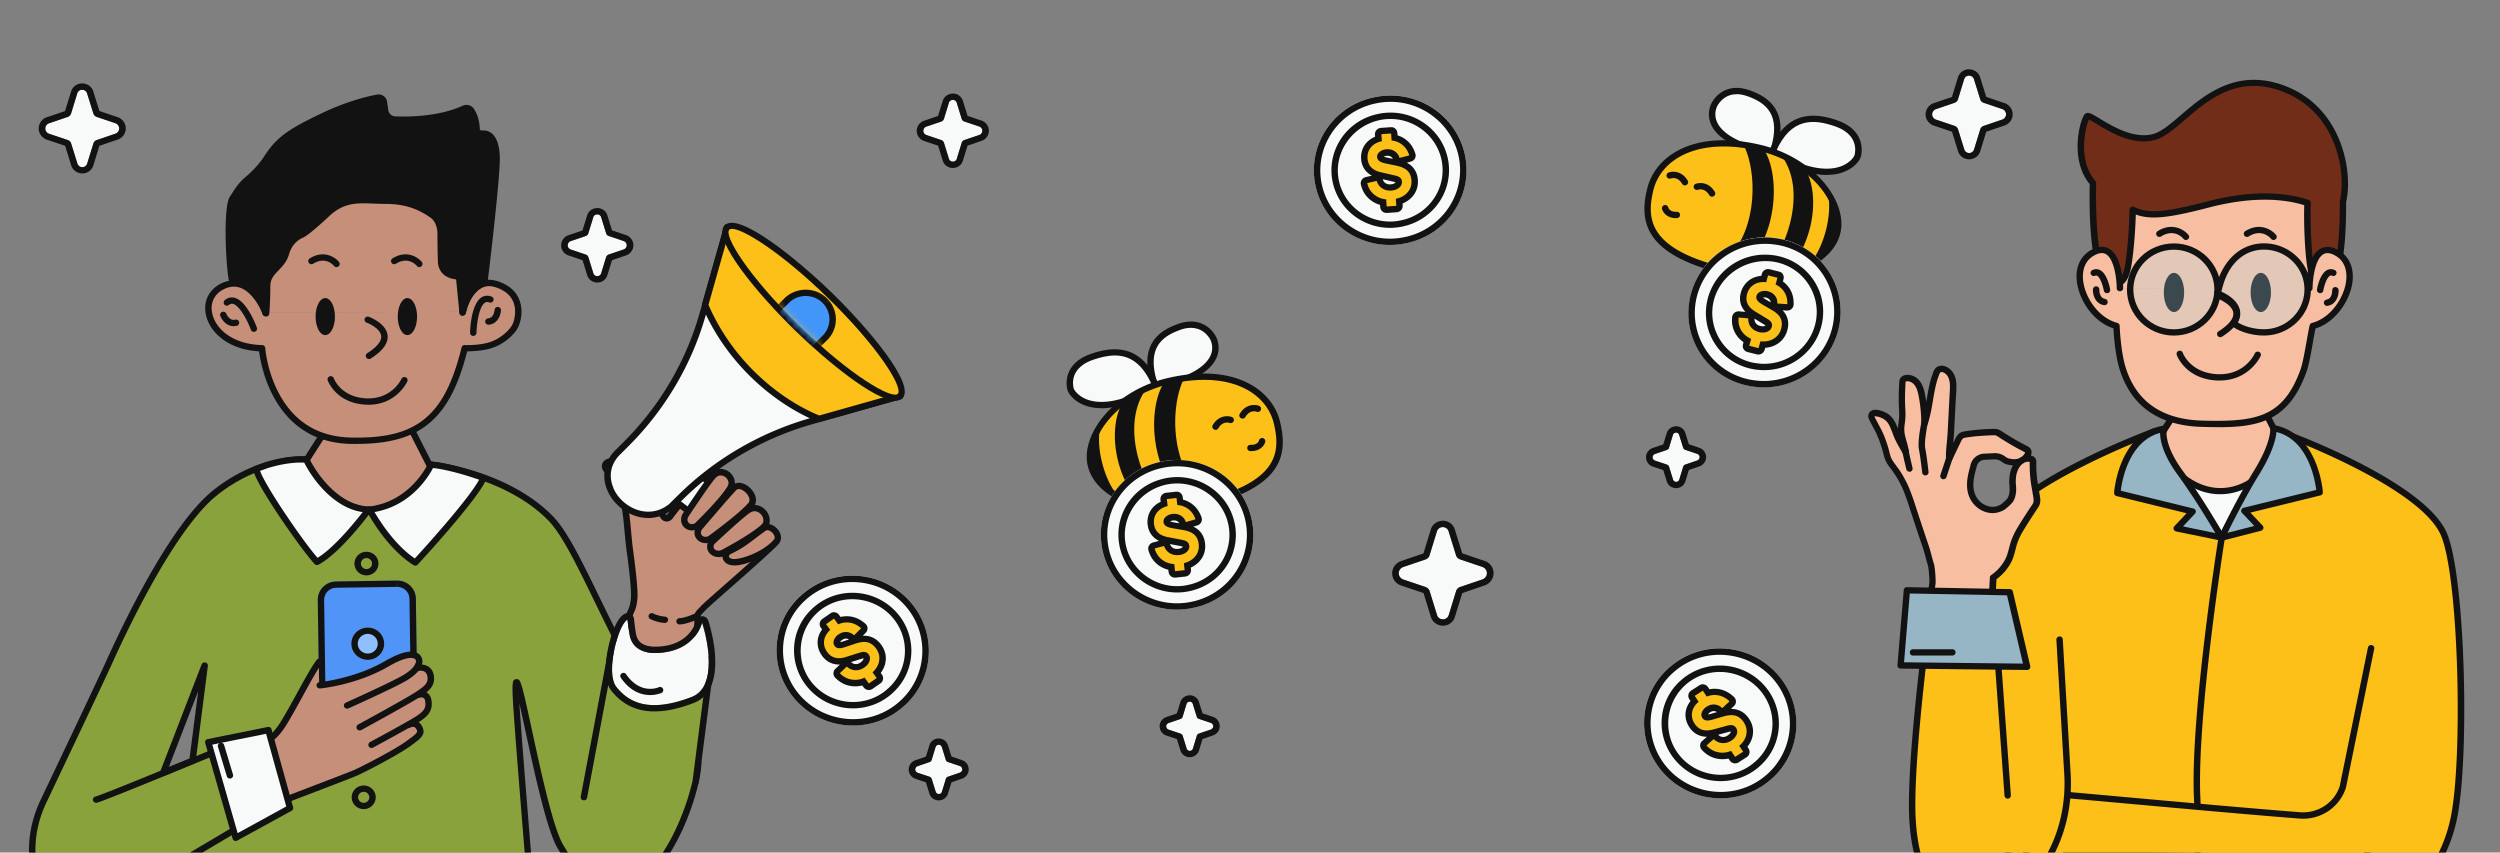 <svg width="390" height="133" fill="none" xmlns="http://www.w3.org/2000/svg"><rect width="100%" height="100%" fill="#808080" stroke="none"/><g clip-path="url(#a)"><path d="M5.086 134.093c.33 3.527 1.794 7.202 6.486 7.015 4.863-.197 12.031-3.921 17.555-7.281-1.955 25.418-4.922 45.22-4.922 45.22l31.009-4.886 13.575 10.748 17.003-10.561s-4.301-50.836-5.153-63.121c-1.163-16.699 3.459 15.399 6.837 20.935 1.685 2.769 1.975 3.32 4.632 5.212 9.555 6.758 16.643-12.384 16.833-18.344.04-1.153-5.504-6.552-9.995-14.266-5.093-8.758-9.384-20.078-12.984-23.802-6.917-7.162-18.707-8.453-18.707-8.453s-1.324 2.897-4.201 4.946c-3.76 2.69-10.276 4-15.29-5.773 0 0-6.907-.503-13.955 5.005-.02.02-.05.039-.07.059-.07.059-.15.118-.22.177-.1.079-.201.168-.301.246-.1.08-.19.158-.291.237-.01 0-.02.03-.03.04-6.086 5.437-12.793 19.033-15.931 26.008-1.163 2.581-10.156 21.487-10.156 21.487-1.384 2.857-2.025 6.019-1.734 9.172l.01-.02zm20.382-13.556 6.456-16.709-1.895 14.847-4.561 1.862z" fill="#8AA23B"/><path d="M68.799 185.402c-.11 0-.22-.04-.311-.108l-13.404-10.611-30.79 4.857a.523.523 0 0 1-.43-.138.474.474 0 0 1-.14-.424c.03-.197 2.907-19.575 4.842-44.224-5.254 3.132-12.181 6.659-16.964 6.856-4.12.158-6.526-2.413-7.008-7.467-.3-3.163.321-6.424 1.775-9.429.09-.187 9.003-18.925 10.146-21.467 2.677-5.95 9.584-20.383 16.02-26.147.021-.03.051-.049.061-.069l.3-.246c.101-.079.201-.167.302-.256l.22-.177c7.189-5.626 14.086-5.192 14.377-5.172.17.01.33.118.411.265 2.115 4.119 4.662 6.562 7.55 7.252 3.067.728 5.704-.72 6.997-1.656 2.727-1.95 4.02-4.728 4.03-4.758.09-.197.301-.305.512-.286.491.05 12.06 1.39 19.019 8.6 2.195 2.267 4.541 7.104 7.268 12.7 1.835 3.773 3.73 7.665 5.785 11.201 2.526 4.355 5.354 7.912 7.409 10.503 1.895 2.384 2.667 3.379 2.647 4.029-.141 4.502-4.201 16.561-10.377 19.546-2.396 1.163-4.842.887-7.249-.818-2.646-1.872-3.057-2.551-4.591-5.064l-.18-.295c-1.685-2.759-3.64-11.793-5.064-18.393a675.65 675.65 0 0 0-.932-4.266c.02.423.05.896.09 1.438.852 12.147 5.113 62.609 5.153 63.111a.466.466 0 0 1-.23.453l-17.004 10.561a.504.504 0 0 1-.27.079l.03.02zm-13.575-11.734c.11 0 .22.04.31.109l13.295 10.521 16.442-10.216c-.351-4.207-4.321-51.17-5.133-62.835-.361-5.182-.18-5.212.37-5.29.692-.089.773.078 2.457 7.842 1.413 6.531 3.338 15.477 4.942 18.088l.181.295c1.524 2.493 1.835 3.015 4.321 4.768 2.085 1.478 4.18 1.725 6.216.739 5.745-2.778 9.685-14.492 9.815-18.698-.04-.375-1.253-1.912-2.436-3.399-1.965-2.473-4.933-6.197-7.5-10.621-2.075-3.566-3.97-7.477-5.814-11.26-2.577-5.29-5.003-10.286-7.088-12.443-6.046-6.266-16.072-7.97-18.056-8.256-.452.847-1.795 3.093-4.191 4.817-1.434 1.025-4.361 2.63-7.82 1.813-3.128-.739-5.845-3.26-8.07-7.497-1.334 0-7.32.207-13.335 4.906l-.08.06-.2.167c-.101.079-.191.157-.291.236l-.291.237c-6.326 5.655-13.174 19.98-15.83 25.871-1.154 2.551-10.066 21.299-10.157 21.496-1.383 2.857-1.965 5.941-1.684 8.916.421 4.503 2.426 6.739 5.965 6.572 4.823-.198 12.081-4.03 17.315-7.212a.495.495 0 0 1 .52 0c.161.098.252.276.242.463-1.745 22.571-4.302 40.934-4.833 44.589l30.338-4.778h.08zM25.468 121.03a.523.523 0 0 1-.351-.138.5.5 0 0 1-.12-.532l6.456-16.709a.503.503 0 0 1 .592-.305c.25.059.41.295.38.542l-1.894 14.846a.493.493 0 0 1-.301.394l-4.562 1.862c-.06.03-.13.04-.19.04h-.01zm5.434-13.172-4.552 11.783 3.218-1.32 1.344-10.473-.01.01z" fill="#121212"/><path d="M98.936 93.337c-.18 1.842-.421 1.556-.893 3.103-.581 1.911-1.644 5.882-2.255 8.197-.512 1.95-.281 4.039.752 5.773.812 1.369 2.175 2.67 4.451 3.084 5.444.985 6.647-3.232 7.168-5.025.421-1.428.732-9.576.642-12.137-.02-.611.491-.956.902-1.419.762-.857 10.778-9.379 11.45-10.463-2.457-4.118-8.532-8.975-8.532-8.975l-.07-1.803c-2.326-.403-6.587 4.985-8.061 6.956a.601.601 0 0 1-.983-.03c-.381-.59-.922-1.409-1.303-1.881-.672-.976-1.594-2.375-2.286-3.695-1.063-2.02-3.579-3.586-5.093-2.896a.699.699 0 0 0-.28 1.044l1.684 2.305c1.694 2.897 1.474 6.512 2.075 10.788.16 1.153.752 5.694.622 7.074h.01z" fill="#C68F79"/><path d="M102.535 114.134a9.006 9.006 0 0 1-1.634-.158c-2.095-.374-3.71-1.497-4.792-3.32-1.073-1.793-1.364-4.039-.812-6.147.591-2.237 1.664-6.286 2.256-8.217.18-.591.33-.936.45-1.212.191-.443.311-.709.422-1.803.12-1.26-.421-5.556-.622-6.955-.17-1.202-.27-2.345-.38-3.448-.251-2.778-.472-5.172-1.645-7.172l-1.664-2.256c-.21-.286-.28-.66-.19-1.005.09-.345.33-.63.661-.779 1.865-.857 4.632.976 5.755 3.114.681 1.3 1.604 2.7 2.255 3.635.291.364.732 1.015 1.304 1.892h.16c2.136-2.858 6.066-7.576 8.552-7.143.231.04.401.236.411.463l.06 1.586c1.043.847 6.206 5.162 8.472 8.965.09.158.09.355 0 .503-.421.69-3.449 3.37-7.67 7.083-1.834 1.616-3.569 3.143-3.839 3.448-.091.109-.191.207-.291.306-.311.315-.491.512-.481.768.09 2.503-.201 10.739-.662 12.295-.461 1.596-1.604 5.527-6.106 5.527l.03.03zm-6.887-41.683c-.22 0-.421.039-.602.118-.08.04-.1.098-.11.138 0 .04-.02.108.03.177l1.684 2.305c1.304 2.227 1.534 4.72 1.795 7.616.1 1.093.2 2.217.37 3.399 0 .059.783 5.566.622 7.182-.12 1.192-.26 1.556-.5 2.098-.121.266-.251.562-.412 1.104-.592 1.92-1.664 5.95-2.246 8.177-.49 1.862-.23 3.832.702 5.399.933 1.566 2.306 2.522 4.101 2.837 4.982.906 6.065-2.847 6.586-4.65.391-1.36.722-9.419.622-12.01-.03-.69.411-1.133.772-1.487.09-.089.17-.178.251-.266.29-.335 1.684-1.557 3.93-3.537 2.586-2.276 6.386-5.626 7.298-6.64-2.476-3.931-8.181-8.512-8.241-8.561a.465.465 0 0 1-.18-.365l-.05-1.33c-1.484.236-4.211 2.798-7.169 6.758a1.14 1.14 0 0 1-.922.444 1.101 1.101 0 0 1-.892-.503c-.552-.847-.993-1.487-1.274-1.842-.681-.985-1.624-2.414-2.335-3.763-.823-1.567-2.587-2.788-3.84-2.788l.01-.01z" fill="#121212"/><path d="M108.65 96.144s-1.684.76-2.636.769l2.636-.769z" fill="#C68F79"/><path d="M106.014 97.415a.496.496 0 0 1-.501-.483c0-.275.22-.492.491-.502.692 0 1.995-.532 2.436-.729a.499.499 0 0 1 .662.246c.12.247 0 .542-.251.65-.18.08-1.804.808-2.837.818z" fill="#121212"/><path d="M103.718 96.686s-1.053-.06-2.035-.542l2.035.542z" fill="#C68F79"/><path d="M103.718 97.179h-.03c-.05 0-1.173-.07-2.236-.601a.484.484 0 0 1-.22-.66.5.5 0 0 1 .671-.217c.872.433 1.835.492 1.845.492.281.02.491.247.471.523a.5.5 0 0 1-.501.463z" fill="#121212"/><path d="m109.143 74.047 7.138 5.517c1.293.975 1.434 2.847.281 3.98l.04.02c-.943.936-3.66.256-4.742-.522l-6.898-5.153s2.025-4.542 4.181-3.842z" fill="#F8F9F9"/><path d="M115.108 84.52c-1.304 0-2.808-.533-3.56-1.075l-6.897-5.162a.5.5 0 0 1-.161-.591c.231-.503 2.286-4.936 4.803-4.108.06.02.11.049.15.078l7.138 5.517a3.132 3.132 0 0 1 1.244 2.286 3.095 3.095 0 0 1-.782 2.286.432.432 0 0 1-.101.167c-.441.434-1.103.601-1.834.601zm-9.525-6.779 6.567 4.916c.912.66 3.158 1.192 3.96.66.02-.04.05-.088.08-.118a2.18 2.18 0 0 0 .632-1.675 2.137 2.137 0 0 0-.862-1.566l-7.068-5.458c-1.233-.306-2.707 2.02-3.319 3.241h.01z" fill="#121212"/><path d="M95.206 76.313c1.414 3.29 5.905 5.526 9.464 2.719l1.414-1.4c5.715-5.664 12.803-9.782 20.603-11.98l1.092-.314 12.633-3.557-26.989-26.304-3.429 12.108-.391 1.408a46.414 46.414 0 0 1-12.03 20.344l-1.404 1.4c-1.594 1.753-1.715 3.812-.963 5.576z" fill="#F8F9F9"/><path d="M101.102 80.805c-.502 0-1.003-.059-1.504-.187-2.126-.532-3.99-2.108-4.843-4.108-.912-2.138-.531-4.355 1.053-6.089l1.424-1.419c5.634-5.595 9.755-12.55 11.9-20.137l.381-1.33s0-.049.01-.069l3.429-12.108a.509.509 0 0 1 .351-.344c.17-.04.351 0 .481.128l26.989 26.304c.13.118.18.306.13.473a.522.522 0 0 1-.351.355l-13.715 3.871c-7.709 2.168-14.757 6.266-20.382 11.852l-1.423 1.4c-1.193.945-2.547 1.418-3.93 1.418v-.01zm-5.424-4.68c.731 1.705 2.366 3.094 4.17 3.537 1.123.276 2.818.335 4.522-1.015l1.373-1.36c5.755-5.703 12.954-9.89 20.824-12.107l12.893-3.635-25.776-25.123-3.178 11.241s0 .05-.01.07l-.391 1.398c-2.186 7.744-6.397 14.857-12.151 20.561l-1.404 1.4c-1.775 1.96-1.303 3.999-.852 5.033h-.02z" fill="#121212"/><path d="M109.994 47.595c3.87 9.044 11.279 15.142 17.786 17.753l12.632-3.557-26.989-26.304-3.429 12.108z" fill="#FCC018"/><path d="M127.779 65.83c-.06 0-.13-.01-.19-.039-6.036-2.414-13.946-8.413-18.056-18.01a.546.546 0 0 1-.02-.334l3.428-12.108a.513.513 0 0 1 .351-.345c.171-.04.351 0 .482.128l26.989 26.305c.13.118.18.305.13.473a.524.524 0 0 1-.351.354l-12.632 3.557s-.091.02-.141.02h.01zm-17.254-18.275c3.97 9.143 11.49 14.896 17.284 17.26l11.64-3.28-25.776-25.122-3.148 11.132v.01z" fill="#121212"/><path d="M140.415 61.781c1.419-1.406-3.473-8.435-10.928-15.699-7.454-7.264-14.648-12.013-16.067-10.606-1.419 1.406 3.474 8.435 10.928 15.699 7.454 7.264 14.648 12.012 16.067 10.606z" fill="#FCC018"/><path d="M139.701 62.51c-3.219 0-10.808-6.216-15.7-10.985-5.565-5.428-13.074-14.265-10.938-16.393 2.145-2.128 11.198 5.182 16.772 10.6 5.565 5.429 13.074 14.266 10.938 16.394-.26.256-.621.374-1.072.374v.01zm-25.506-26.807c-.19 0-.33.04-.421.128-.902.897 2.908 7.182 10.928 14.995 8.021 7.822 14.457 11.507 15.35 10.61.902-.896-2.908-7.182-10.928-14.994-7.239-7.054-13.174-10.739-14.929-10.739z" fill="#121212"/><mask id="b" style="mask-type:luminance" maskUnits="userSpaceOnUse" x="113" y="35" width="28" height="27"><path d="M140.523 61.647c1.376-1.364-3.551-8.358-11.006-15.622-7.454-7.265-14.613-12.048-15.989-10.684-1.376 1.364 3.551 8.358 11.005 15.622 7.455 7.264 14.613 12.047 15.99 10.684z" fill="#fff"/></mask><g mask="url(#b)"><path d="m128.682 52.717-1.413 1.4c-1.635 1.615-4.291 1.625-5.946.019a4.085 4.085 0 0 1-.02-5.842l1.414-1.4c1.634-1.615 4.291-1.625 5.945-.019a4.085 4.085 0 0 1 .02 5.842z" fill="#4396F9"/><path d="M124.281 55.83a4.711 4.711 0 0 1-3.309-1.34 4.563 4.563 0 0 1-.03-6.531l1.414-1.4c1.824-1.812 4.812-1.822 6.647-.029a4.571 4.571 0 0 1 1.393 3.261 4.54 4.54 0 0 1-1.363 3.271l-1.414 1.399a4.75 4.75 0 0 1-3.338 1.37zm1.413-9.654c-.952 0-1.905.354-2.626 1.073l-1.414 1.4a3.62 3.62 0 0 0-1.073 2.58c0 .976.391 1.882 1.093 2.562a3.721 3.721 0 0 0 2.607 1.054h.02c.992 0 1.915-.384 2.606-1.074l1.414-1.399a3.603 3.603 0 0 0-.02-5.142 3.74 3.74 0 0 0-2.607-1.054z" fill="#121212"/></g><path d="M119.158 82.184c-1.745 1.626-6.126 3.911-6.126 3.911-.612.444-1.484.404-1.935-.098-.461-.502-.331-1.28.281-1.724 0 0 4.261-4.01 5.413-4.72 1.855-1.142 3.65 1.44 2.377 2.631h-.01z" fill="#C68F79"/><path d="M112.1 86.903a1.899 1.899 0 0 1-1.384-.58 1.545 1.545 0 0 1-.401-1.193c.05-.483.321-.936.752-1.251.131-.128 4.261-4.01 5.444-4.739 1.203-.739 2.386-.246 3.038.572.632.797.812 2.029-.05 2.837-1.775 1.655-6.056 3.901-6.236 3.99a1.925 1.925 0 0 1-1.163.374v-.01zm5.634-7.152c-.21 0-.441.059-.681.207-.913.561-4.161 3.556-5.334 4.66-.251.187-.371.394-.401.6-.01.119 0 .286.15.444.281.315.862.325 1.263.04.111-.06 4.402-2.316 6.086-3.882.431-.404.301-1.074-.05-1.517-.241-.296-.602-.542-1.023-.542l-.01-.01z" fill="#121212"/><path d="M117.123 78.785c-1.584 1.813-6.056 5.044-6.056 5.044-.551.512-1.393.532-1.885.06-.491-.483-.451-1.281.101-1.794 0 0 4.05-4.768 5.213-5.98 1.163-1.212 3.82 1.31 2.627 2.67z" fill="#C68F79"/><path d="M110.075 84.726c-.451 0-.913-.158-1.243-.483a1.591 1.591 0 0 1-.492-1.182c0-.483.221-.966.602-1.31.12-.158 4.03-4.759 5.193-5.96.682-.71 1.825-.612 2.787.246.923.817 1.424 2.137.592 3.093-1.604 1.832-5.956 4.985-6.136 5.123a1.907 1.907 0 0 1-1.293.493l-.01-.02zm5.183-8.433c-.15 0-.291.049-.401.167-1.143 1.182-5.153 5.911-5.193 5.96-.221.207-.321.434-.321.65 0 .129.03.316.19.474.301.295.842.266 1.193-.07.091-.068 4.492-3.26 6.016-5.004.411-.463.05-1.232-.502-1.714-.22-.197-.631-.463-.982-.463z" fill="#121212"/><path d="M121.152 84.45c-1.764 2.128-5.845 3.616-7.148 3.192-.281-.069-.531-.226-.662-.453a.76.76 0 0 1-.06-.7c.09-.226.291-.413.572-.531 2.466-1.212 3.107-2.02 5.303-3.567 1.093-.768 2.787 1.104 1.995 2.05v.01z" fill="#C68F79"/><path d="M114.556 88.204c-.271 0-.512-.03-.712-.089a1.578 1.578 0 0 1-.942-.66 1.218 1.218 0 0 1-.091-1.143c.141-.345.441-.63.832-.798 1.625-.798 2.437-1.428 3.469-2.217a47.829 47.829 0 0 1 1.735-1.29c.691-.483 1.634-.315 2.356.433.712.74.842 1.705.321 2.325-1.615 1.941-5.073 3.448-6.978 3.448l.01-.01zm5.173-5.498c-.1 0-.191.03-.281.089-.692.483-1.223.897-1.704 1.261-1.083.828-1.935 1.488-3.669 2.335-.181.079-.291.177-.331.286a.26.26 0 0 0 .02.256c.07.108.2.187.361.226 1.042.335 4.952-1.005 6.637-3.024.21-.256.02-.72-.281-1.025-.161-.167-.461-.394-.752-.394v-.01z" fill="#121212"/><path d="M113.924 76.106c-1.223 2.039-4.882 5.586-4.882 5.586-.461.59-1.273.738-1.835.335-.551-.404-.632-1.222-.17-1.813 0 0 3.298-4.975 4.19-5.96 1.444-1.577 3.59.344 2.697 1.842v.01z" fill="#C68F79"/><path d="M107.939 82.746c-.361 0-.722-.108-1.023-.325a1.635 1.635 0 0 1-.651-1.104c-.07-.482.07-.995.381-1.399.11-.177 3.308-4.995 4.221-5.99.912-.995 2.085-.886 2.837-.344.782.561 1.283 1.724.662 2.758-1.244 2.069-4.813 5.547-4.963 5.695-.351.453-.902.709-1.464.709zm4.512-8.581c-.251 0-.552.098-.843.423-.862.937-4.11 5.843-4.14 5.892-.171.227-.241.473-.211.7.03.187.121.344.261.453.331.246.842.138 1.133-.237.08-.088 3.679-3.576 4.852-5.537.331-.541.05-1.152-.391-1.468a1.172 1.172 0 0 0-.651-.216l-.01-.01z" fill="#121212"/><path d="m50.362 67.791-5.284 8.276 12.773 3.852 11.008-3.744-4.602-9.054c-.2.02-13.895.67-13.895.67z" fill="#C68F79"/><path d="M57.84 80.401s-.1 0-.15-.02L44.919 76.53a.478.478 0 0 1-.321-.295.505.505 0 0 1 .04-.434l5.284-8.275a.486.486 0 0 1 .4-.227c4.693-.226 13.636-.66 13.886-.67.2-.02.401.089.492.266l4.601 9.054c.06.128.07.276.02.404a.463.463 0 0 1-.3.276L58.01 80.372c-.05.02-.11.03-.16.03h-.01zm-12-4.63 11.99 3.615 10.317-3.507-4.2-8.256c-1.925.099-11.28.542-13.305.64l-4.802 7.508z" fill="#121212"/><path d="M72.177 48.648s1.122-5.674 5.333-4.275c4.21 1.399 3.429 5.24 2.888 6.394-.542 1.152-2.206 2.6-4.01 3.123-1.805.522-3.91.433-3.91.433-2.738 11.152-7.44 14.68-17.806 14.423-12.823-.325-13.795-14.423-13.795-14.423-8.091-.197-10.598-7.37-6.226-9.615 4.37-2.246 6.787 4.039 6.787 4.039" fill="#C68F79"/><path d="M55.665 69.259c-.331 0-.672 0-1.013-.01-11.81-.296-13.925-12-14.236-14.443-4.853-.266-7.65-2.965-8.271-5.596-.492-2.079.37-3.97 2.255-4.936 1.183-.61 2.346-.7 3.47-.285 2.606.975 3.96 4.443 4.02 4.59.1.257-.03.542-.291.631-.26.089-.552-.03-.642-.286-.01-.03-1.253-3.202-3.439-4.02-.842-.314-1.714-.236-2.647.237-1.483.759-2.135 2.197-1.744 3.843.551 2.334 3.168 4.738 7.76 4.847.26 0 .471.206.491.463 0 .039.26 3.487 2.055 6.925 2.367 4.542 6.146 6.907 11.26 7.035 10.306.266 14.667-3.29 17.314-14.049.06-.227.27-.414.51-.374.02 0 2.046.088 3.75-.414 1.695-.493 3.239-1.872 3.7-2.857.29-.62.672-2.158.07-3.547-.441-1.005-1.333-1.734-2.657-2.177-.912-.306-1.694-.256-2.386.138-1.714.975-2.286 3.734-2.296 3.763a.496.496 0 0 1-.591.384.502.502 0 0 1-.401-.58c.03-.129.661-3.222 2.767-4.424.952-.542 2.025-.621 3.218-.227 1.604.532 2.697 1.448 3.258 2.72.752 1.704.301 3.536-.08 4.354-.551 1.192-2.256 2.788-4.32 3.389-1.405.413-2.908.433-3.67.463-2.677 10.551-7.259 14.433-17.194 14.433l-.02.01z" fill="#121212"/><path d="M73.831 52.412h-.01a.498.498 0 0 1-.49-.503c.01-.453.15-4.433 1.754-5.497.47-.315 1.022-.364 1.594-.148.26.099.39.384.29.63a.5.5 0 0 1-.641.287c-.351-.129-.542-.04-.682.039-.892.591-1.283 3.192-1.313 4.7 0 .265-.23.482-.502.482v.01z" fill="#121212"/><path d="M41.419 48.747s-1.584-12.344 5.073-15.083c6.657-2.739 11.64-4.138 18.397-3.32 11.82 1.428 7.288 18.305 7.288 18.305" fill="#C68F79"/><path d="M41.419 49.24a.504.504 0 0 1-.502-.434c-.07-.522-1.544-12.748 5.374-15.595 6.828-2.808 11.82-4.177 18.648-3.35 2.857.345 5.043 1.586 6.496 3.695 3.77 5.477 1.324 14.817 1.224 15.22a.5.5 0 0 1-.612.355.49.49 0 0 1-.36-.6c.02-.09 2.435-9.31-1.084-14.414-1.283-1.862-3.228-2.965-5.784-3.27-6.607-.799-11.48.531-18.137 3.28-6.226 2.561-4.782 14.443-4.772 14.561a.505.505 0 0 1-.431.552h-.06zM76.187 50.648a.499.499 0 0 1-.501-.453.5.5 0 0 1 .461-.532c.922-.069 1.003-1.3 1.003-1.31.02-.276.24-.493.531-.463.28.02.491.246.471.522-.04.73-.501 2.138-1.935 2.246h-.04l.01-.01zM39.614 51.772a.507.507 0 0 1-.472-.325c-.52-1.41-1.744-3.764-2.777-4.04-.15-.04-.37-.059-.661.168a.51.51 0 0 1-.702-.07.49.49 0 0 1 .07-.689c.471-.384 1.013-.502 1.554-.355 1.865.503 3.298 4.227 3.449 4.65a.491.491 0 0 1-.471.66h.01zM36.435 50.885c-1.102 0-1.824-.985-2.065-1.586a.488.488 0 0 1 .28-.64.51.51 0 0 1 .653.275c.02.06.5 1.163 1.383.936a.5.5 0 0 1 .612.355.49.49 0 0 1-.361.601c-.17.04-.341.06-.502.06z" fill="#121212"/><path d="M41.449 48.875c-1.725-5.034-5.183-4.837-5.183-4.837-.492-1.635-.983-11.635 0-13.073.46-.68 1.163-1.96 2.245-2.887 1.223-1.034 2.326-2.187 3.188-3.527 1.905-2.975 3.93-4.138 8.562-6.374 3.91-1.882 7.139-2.65 8.622-2.936a.827.827 0 0 1 .983.7l.19 1.31a1.63 1.63 0 0 0 1.564 1.389c2.306.079 7.038 0 10.728-1.704.4-.188.882-.08 1.133.285.39.581.862 1.616.862 3.251 0 0 .2.385 1.013.355.812-.03 1.985.542 2.085 3.655.1 3.113-1.925 19.684-1.925 19.684-2.837 1.054-3.389 4.61-3.389 4.61l-.551-5.674s-2.737.128-2.807-2.374c-.07-2.503-.07-4.227-.07-4.227s.13-1.99-1.374-3.014c-1.504-1.025-3.59-2.178-7.178-2.178-3.59 0-6.196-.768-9.194 2.05-2.998 2.817-3.85 3.201-3.85 3.201s-1.895.64-2.546 2.946c-.652 2.306-2.938 2.69-2.938 5.133s-.16 4.226-.16 4.226l-.01.01z" fill="#121212"/><path d="M41.449 49.368a.493.493 0 0 1-.472-.335c-1.574-4.591-4.551-4.512-4.681-4.503-.211.04-.442-.138-.502-.354-.511-1.695-1.063-11.823.06-13.487.09-.128.18-.276.291-.444.471-.739 1.113-1.753 2.055-2.542 1.314-1.103 2.316-2.226 3.088-3.418 1.965-3.064 4.07-4.286 8.763-6.552 3.92-1.891 7.158-2.68 8.752-2.975.36-.069.732 0 1.033.217.3.207.5.532.551.896l.19 1.32c.08.542.532.946 1.083.966 2.397.089 6.948-.02 10.497-1.655.642-.296 1.384-.099 1.765.463.41.61.902 1.685.942 3.32.07.03.22.079.491.069.391-.02.943.069 1.454.532.712.65 1.103 1.862 1.163 3.596.1 3.113-1.845 19.073-1.925 19.753a.495.495 0 0 1-.32.404c-2.527.936-3.069 4.197-3.079 4.226a.502.502 0 0 1-.49.414h-.01a.486.486 0 0 1-.482-.443l-.511-5.251c-.522-.05-1.354-.227-1.996-.808-.54-.503-.832-1.182-.852-2.02-.07-2.512-.07-4.246-.07-4.246 0-.05.09-1.764-1.153-2.61-1.514-1.035-3.519-2.09-6.887-2.09-.662 0-1.294-.029-1.905-.049-2.607-.108-4.652-.187-6.948 1.97-2.978 2.799-3.89 3.252-3.99 3.301-.11.04-1.705.62-2.266 2.63-.33 1.153-1.023 1.882-1.634 2.513-.722.749-1.284 1.34-1.284 2.482 0 2.434-.16 4.256-.16 4.276a.488.488 0 0 1-.441.444h-.06l-.06-.01zm-4.783-5.803c.873.089 2.898.6 4.402 3.241.02-.62.04-1.36.04-2.157 0-1.537.792-2.365 1.554-3.163.581-.61 1.133-1.182 1.393-2.098.712-2.532 2.777-3.251 2.868-3.28 0 0 .852-.454 3.669-3.094 2.607-2.454 4.963-2.345 7.68-2.237.591.02 1.213.05 1.864.05 3.65 0 5.825 1.142 7.46 2.265 1.714 1.173 1.594 3.35 1.584 3.449 0 0 0 1.714.07 4.187.01.571.19 1.005.531 1.32.662.6 1.734.571 1.745.571.24-.04.5.187.52.444l.332 3.398c.511-.985 1.343-2.049 2.656-2.63.271-2.207 1.976-16.502 1.885-19.32-.06-1.822-.49-2.58-.842-2.906a1.014 1.014 0 0 0-.732-.276c-1.062.03-1.423-.512-1.473-.62a.568.568 0 0 1-.05-.217c0-1.507-.422-2.453-.773-2.985-.1-.158-.31-.197-.5-.118-3.74 1.714-8.463 1.832-10.959 1.743-1.043-.04-1.905-.798-2.045-1.812l-.19-1.31a.31.31 0 0 0-.14-.227.395.395 0 0 0-.252-.06c-1.534.296-4.692 1.055-8.501 2.897-4.612 2.217-6.517 3.33-8.362 6.197-.822 1.28-1.895 2.473-3.278 3.645-.822.69-1.424 1.636-1.855 2.315-.11.178-.21.325-.3.463-.763 1.113-.522 9.862-.02 12.325h.02z" fill="#121212"/><path d="M65.42 41.673c-.15 0-.291-.059-.391-.187-.14-.167-1.364-1.527-3.259-.344a.507.507 0 0 1-.692-.148.488.488 0 0 1 .15-.68c2.156-1.36 3.941-.227 4.573.552.17.216.14.522-.08.69a.517.517 0 0 1-.311.108l.01.01zM52.507 41.673c-.15 0-.291-.059-.392-.187-.13-.167-1.363-1.527-3.258-.344a.507.507 0 0 1-.692-.148.488.488 0 0 1 .15-.68c2.166-1.36 3.94-.227 4.573.552.17.216.14.522-.08.69a.517.517 0 0 1-.312.108l.01.01zM57.48 63.13h-.361c-4.652-.206-5.946-3.645-5.996-3.792a.489.489 0 0 1 .31-.63.51.51 0 0 1 .643.305c.04.118 1.133 2.955 5.093 3.132 3.95.148 5.393-2.906 5.454-3.034a.52.52 0 0 1 .661-.256c.25.108.371.394.26.65-.02.04-1.663 3.635-6.055 3.635l-.01-.01zM50.742 52.274c.83 0 1.504-1.292 1.504-2.886 0-1.595-.673-2.887-1.504-2.887-.83 0-1.504 1.292-1.504 2.887 0 1.594.674 2.886 1.504 2.886zM63.556 52.274c.83 0 1.503-1.292 1.503-2.886 0-1.595-.673-2.887-1.503-2.887-.83 0-1.504 1.292-1.504 2.887 0 1.594.673 2.886 1.504 2.886zM57.56 56.008a.51.51 0 0 1-.421-.227.488.488 0 0 1 .15-.68c1.514-.965 2.266-1.891 2.176-2.689-.11-1.054-1.685-1.862-2.276-2.079a.485.485 0 0 1-.29-.63.5.5 0 0 1 .64-.286c.111.04 2.718 1.025 2.928 2.896.13 1.212-.752 2.424-2.627 3.616a.539.539 0 0 1-.27.079h-.01zM57.169 89.76c-1.033 0-1.875-.827-1.875-1.842 0-1.015.842-1.842 1.875-1.842 1.032 0 1.875.827 1.875 1.842 0 1.015-.843 1.842-1.875 1.842zm0-2.7a.865.865 0 0 0-.872.858c0 .473.39.857.872.857a.865.865 0 0 0 .872-.857.865.865 0 0 0-.872-.857zM57.7 102.607c.138 0 .25-.11.25-.246a.25.25 0 0 0-.25-.247.25.25 0 0 0-.25.247c0 .136.111.246.25.246zM56.647 102.607c.139 0 .25-.11.25-.246a.25.25 0 0 0-.25-.247.25.25 0 0 0-.25.247c0 .136.112.246.25.246z" fill="#121212"/><path d="M57.169 104.203c-1.033 0-1.875-.827-1.875-1.842 0-1.015.842-1.842 1.875-1.842 1.032 0 1.875.827 1.875 1.842 0 1.015-.843 1.842-1.875 1.842zm0-2.699a.865.865 0 0 0-.872.857c0 .473.39.857.872.857a.865.865 0 0 0 .872-.857.865.865 0 0 0-.872-.857zM57.169 115.148c-1.033 0-1.875-.827-1.875-1.842 0-1.015.842-1.842 1.875-1.842 1.032 0 1.875.827 1.875 1.842 0 1.015-.843 1.842-1.875 1.842zm0-2.699a.865.865 0 0 0-.872.857c0 .473.39.857.872.857a.865.865 0 0 0 .872-.857.865.865 0 0 0-.872-.857zM56.738 126.222c-1.033 0-1.875-.827-1.875-1.842 0-1.015.842-1.842 1.875-1.842s1.875.827 1.875 1.842c0 1.015-.842 1.842-1.875 1.842zm0-2.699a.865.865 0 0 0-.872.857c0 .473.39.857.872.857a.865.865 0 0 0 .872-.857.865.865 0 0 0-.872-.857z" fill="#121212"/><path d="m39.975 73.15 1.664-.6c1.644-.484 3.068-.77 4.782-.858l1.354-.02c1.223 2.562 4.852 7.704 9.755 7.803 0 0-4.683 6.384-8.081 8.177-2.005-2.098-9.204-12.472-9.464-14.502h-.01z" fill="#F8F9F9"/><path d="M49.439 88.145a.47.47 0 0 1-.36-.158c-1.816-1.892-9.315-12.512-9.596-14.778a.496.496 0 0 1 .321-.522l1.665-.6c1.854-.543 3.318-.809 4.922-.888l1.384-.02c.19 0 .37.11.45.286 1.224 2.562 4.753 7.429 9.305 7.527.19 0 .35.109.44.276.081.168.071.355-.04.502-.19.267-4.782 6.493-8.25 8.325-.08.04-.16.06-.241.06v-.01zm-8.873-14.69c.852 2.424 6.737 11.035 8.973 13.567 2.557-1.547 5.785-5.518 7.038-7.133-4.411-.63-7.71-4.936-9.123-7.724H46.41c-1.524.088-2.877.335-4.642.857l-1.213.443.01-.01z" fill="#121212"/><path d="M58.983 79.258c5.865-1.36 8.271-6.778 8.271-6.778 3.339.276 8.181 2.069 8.181 2.069C74.042 77.76 64.788 87.75 64.788 87.75c-4.28-2.68-7.158-8.265-7.158-8.265a8.15 8.15 0 0 0 1.343-.227h.01z" fill="#F8F9F9"/><path d="M64.799 88.253c-.09 0-.19-.03-.271-.08-4.341-2.728-7.209-8.225-7.329-8.462a.514.514 0 0 1 0-.453.519.519 0 0 1 .381-.256 7.569 7.569 0 0 0 1.283-.217c5.534-1.28 7.91-6.443 7.93-6.492a.507.507 0 0 1 .502-.296c3.369.276 8.11 2.02 8.311 2.099.13.049.23.147.28.266.051.128.051.266 0 .384-1.403 3.251-10.356 12.935-10.736 13.34a.491.491 0 0 1-.372.157l.02.01zm-6.367-8.365c.842 1.449 3.178 5.123 6.276 7.232 1.494-1.626 8.312-9.133 10.036-12.285-1.273-.444-4.622-1.537-7.188-1.823-.642 1.231-3.199 5.517-8.462 6.729-.31.069-.491.108-.672.138l.01.01z" fill="#121212"/><path d="m91.086 124.35 4.25-22.639 15.631 1.162-2.446 19.064" fill="#8AA23B"/><path d="M91.086 124.843h-.09a.493.493 0 0 1-.402-.572l4.261-22.629a.507.507 0 0 1 .532-.404l15.62 1.162c.14.01.26.079.35.178a.463.463 0 0 1 .111.374l-2.447 19.063a.508.508 0 0 1-.561.424.487.487 0 0 1-.431-.552l2.376-18.551-14.648-1.083-4.17 22.196a.494.494 0 0 1-.491.404l-.01-.01z" fill="#121212"/><path d="M109.523 97.13s-.893 4.019-5.986 4.66c-4.05.512-4.992-1.389-5.273-2.483-.15-.591-.381-2.66-.381-2.66-1.414.7-3.51 8.325-1.734 10.532 1.774 2.206 4.832 4.216 11.709 1.566 4.893-1.892 1.655-11.615 1.655-11.615h.01z" fill="#F8F9F9"/><path d="M97.893 96.647s.23 2.069.381 2.66c.24.965 1.013 2.561 4 2.561.381 0 .812-.029 1.274-.088 5.093-.641 5.985-4.66 5.985-4.66s3.238 9.733-1.654 11.615c-2.336.897-4.231 1.261-5.785 1.261-3.028 0-4.762-1.369-5.925-2.827-1.775-2.207.32-9.832 1.734-10.532m0-.985c-.15 0-.31.04-.45.108-1.445.71-2.307 4.069-2.527 5.084-.341 1.497-.973 5.162.46 6.935 1.735 2.158 3.93 3.202 6.718 3.202 1.795 0 3.86-.443 6.146-1.33 5.704-2.197 2.386-12.403 2.245-12.837a1.01 1.01 0 0 0-.952-.68h-.05a.999.999 0 0 0-.933.779c-.03.128-.842 3.359-5.133 3.891-.411.05-.792.079-1.143.079-2.295 0-2.827-1.034-3.027-1.813-.1-.384-.271-1.753-.351-2.531a.982.982 0 0 0-.993-.877l-.01-.01z" fill="#121212"/><path d="M101.432 108.429c-1.283 0-3.068-.492-4.582-2.699a.484.484 0 0 1 .13-.68.504.504 0 0 1 .692.128c2.236 3.251 4.973 2.089 5.093 2.03a.507.507 0 0 1 .662.246c.12.246 0 .542-.241.65-.02 0-.732.325-1.754.325zM14.99 125.237a.501.501 0 0 1-.48-.365.49.49 0 0 1 .36-.601c1.103-.286 13.986-5.586 20.633-8.344.251-.099.552.01.662.266a.492.492 0 0 1-.27.65c-.793.325-19.32 8.009-20.774 8.384a.51.51 0 0 1-.13.019v-.009zM26.72 135.788a.526.526 0 0 1-.43-.236.492.492 0 0 1 .17-.68l9.705-5.744a.512.512 0 0 1 .691.168.49.49 0 0 1-.17.679l-9.705 5.744a.495.495 0 0 1-.26.069z" fill="#121212"/><path d="m52.788 115.789 9.523-.134c1.6-.022 2.878-1.315 2.855-2.887l-.282-19.397c-.023-1.572-1.339-2.828-2.938-2.806l-9.524.134c-1.6.023-2.878 1.316-2.856 2.888l.283 19.396c.023 1.573 1.339 2.829 2.939 2.806z" fill="#4F94F6"/><path d="M61.981 90.568v.985c1.033 0 1.885.828 1.895 1.842l.28 19.389c0 .502-.18.965-.54 1.33-.351.354-.823.561-1.334.561l-9.544.138c-1.033 0-1.885-.827-1.895-1.842l-.28-19.389c0-.502.18-.965.54-1.33.351-.354.823-.561 1.334-.561l9.514-.138.03-.985zm0 0h-.04l-9.514.138c-1.604.02-2.877 1.32-2.857 2.886l.28 19.389c.02 1.556 1.314 2.808 2.898 2.808h.04l9.514-.138c1.604-.02 2.878-1.32 2.857-2.887l-.28-19.388c-.02-1.557-1.314-2.808-2.898-2.808z" fill="#121212"/><path d="M57.37 102.952c1.417 0 2.566-1.129 2.566-2.522 0-1.393-1.15-2.522-2.567-2.522-1.417 0-2.566 1.129-2.566 2.522 0 1.393 1.149 2.522 2.566 2.522z" fill="#8FBFFE"/><path d="M57.37 98.883c.861 0 1.563.69 1.563 1.537s-.702 1.537-1.564 1.537c-.862 0-1.564-.69-1.564-1.537s.702-1.537 1.564-1.537zm0-.985c-1.424 0-2.567 1.133-2.567 2.522 0 1.389 1.153 2.522 2.566 2.522 1.414 0 2.567-1.133 2.567-2.522 0-1.39-1.153-2.522-2.567-2.522z" fill="#121212"/><path d="M42.501 115.05s1.373-1.517 1.724-2.098c.351-.582 4.151-7.35 4.703-8.099l.771-1.251.1 3.143 3.54-.493s5.053-1.379 6.366-2.295c1.313-.916 3.57-1.892 4.06-1.862.492.029 1.404-.118 1.494.749.09.867-.09 1.29-.09 1.29s1.023-.059 1.283.227c.261.286.762.778.792 1.123.03.345-.17 1.517-.551 1.813-.381.295-1.193.837-1.193.837s1.052.197 1.143.571c.09.375.38.808.17 1.35s-.12 1.064-1.223 1.892l-1.815 1.005s1.113-.119 1.404.226c.29.345.612.808.441 1.035-.17.226-.29.571-.932 1.152-.642.582-4.562 2.867-4.562 2.867s-4.993 2.67-6.045 2.985c-1.053.316-9.084 3.448-9.084 3.448l-2.687-9.329.201-.286h-.01z" fill="#C68F79"/><path d="M41.097 116.153a.5.5 0 0 1-.46-.305.486.486 0 0 1 .27-.64c.34-.138.642-.276.902-.395.562-.266 1.314-1.113 2.055-2.334.823-1.34 1.685-2.917 2.517-4.434 1.133-2.059 2.196-4.009 3.018-5.103a.515.515 0 0 1 .701-.108c.221.157.271.472.11.689-.781 1.045-1.834 2.966-2.937 4.995-.842 1.527-1.704 3.113-2.536 4.473-.602.985-1.524 2.256-2.477 2.709-.28.128-.591.276-.962.414a.449.449 0 0 1-.19.039h-.01zM54.151 110.548a.521.521 0 0 1-.461-.286.491.491 0 0 1 .25-.65c.07-.03 7.039-3.163 8.913-4.266 1.745-1.025 1.945-1.773 2.046-2.138 0 0 .03-.276-.21-.433-.221-.148-1.164-.503-4.131 1.221-4.893 2.838-10.397 3.389-10.628 3.409-.25.02-.521-.168-.551-.443a.498.498 0 0 1 .451-.542c.05 0 5.514-.552 10.216-3.281 2.537-1.468 4.311-1.862 5.264-1.143.581.434.651 1.123.561 1.468-.13.483-.4 1.488-2.496 2.729-1.925 1.133-8.723 4.187-9.013 4.315-.07.03-.14.04-.21.04z" fill="#121212"/><path d="M56.116 113.947a.492.492 0 0 1-.441-.257.485.485 0 0 1 .2-.669c.07-.04 7.3-3.971 8.903-5.015 1.665-1.074 2.106-1.547 1.865-2.611-.21-.916-1.183-.768-1.293-.739a.499.499 0 0 1-.582-.394.492.492 0 0 1 .401-.571c.702-.128 2.126.01 2.467 1.497.4 1.754-.652 2.581-2.296 3.645-1.645 1.055-8.672 4.887-8.973 5.054-.08.04-.16.06-.24.06h-.01z" fill="#121212"/><path d="M57.97 116.685a.49.49 0 0 1-.24-.926c.05-.029 5.163-2.788 6.797-3.773 1.604-.975 1.965-1.478 1.805-2.571-.04-.266-.13-.453-.27-.532-.191-.128-.492-.079-.592-.05a.5.5 0 0 1-.622-.335.49.49 0 0 1 .331-.61c.08-.02.802-.227 1.414.157.27.168.621.522.721 1.232.241 1.684-.581 2.522-2.275 3.546-1.655 1.005-6.627 3.685-6.838 3.803a.534.534 0 0 1-.24.059h.01z" fill="#121212"/><path d="M44.837 125.168a.5.5 0 0 1-.461-.306.478.478 0 0 1 .27-.64c.662-.276 2.517-.975 4.512-1.744 2.557-.975 5.444-2.078 6.146-2.384 1.193-.532 6.226-3.123 8.06-4.453 1.885-1.359 1.845-1.428 1.554-1.951-.28-.492-.822-.246-.982-.167a.512.512 0 0 1-.682-.187.493.493 0 0 1 .19-.67c.07-.04.733-.394 1.424-.207.391.108.712.364.923.749.762 1.34-.05 1.931-1.835 3.221-1.925 1.389-6.998 4.01-8.251 4.562-.722.325-3.51 1.379-6.196 2.413-1.985.759-3.82 1.458-4.481 1.734-.06.03-.13.04-.191.04v-.01z" fill="#121212"/><path d="m36.766 130.705-4.28-14.916 9.383-1.892 3.379 12.148-8.482 4.66z" fill="#F8F9F9"/><path d="M36.767 131.197a.408.408 0 0 1-.19-.039.498.498 0 0 1-.291-.325l-4.271-14.916a.496.496 0 0 1 .05-.394.499.499 0 0 1 .33-.227l9.385-1.891a.497.497 0 0 1 .581.355l3.369 12.157a.493.493 0 0 1-.241.561l-8.482 4.65c-.08.04-.16.06-.24.06v.009zm-3.65-15.034 3.96 13.803 7.58-4.158-3.148-11.339-8.392 1.694z" fill="#121212"/><path d="M35.865 121.454a.492.492 0 0 1-.481-.355L34 116.498a.489.489 0 0 1 .34-.611.496.496 0 0 1 .622.335l1.384 4.601a.49.49 0 0 1-.34.611c-.05.01-.101.02-.141.02z" fill="#121212"/><path d="M180.244 60.392c-2.065-5.911.301-8.177 3.689-9.389 3.389-1.212 5.013 1.044 5.404 1.931 1.023 2.512-.652 5.882-9.093 7.458z" fill="#F8F9F9"/><path d="M180.344 60.875h-.361l-.21-.325c-2.386-6.838 1.133-8.985 3.99-10.01 3.449-1.231 5.414.798 6.035 2.197.471 1.172.401 2.364-.21 3.458-.842 1.497-3.118 3.527-9.244 4.68zm5.454-9.734a4.87 4.87 0 0 0-1.694.325c-2.767.995-5.334 2.768-3.519 8.374 5.393-1.074 7.399-2.818 8.12-4.108a2.954 2.954 0 0 0 .171-2.61c-.1-.227-.953-1.971-3.078-1.971v-.01z" fill="#121212"/><path d="M180.334 60.313c-2.346-5.842-6.066-5.97-9.925-4.67-3.85 1.31-3.65 4.07-3.429 5.025.23.956 3.569 5.37 13.344-.355h.01z" fill="#F8F9F9"/><path d="M171.822 63.683c-1.173 0-2.095-.227-2.807-.523-1.584-.66-2.366-1.793-2.516-2.384-.161-.67-.722-4.078 3.749-5.596 3.239-1.093 7.85-1.773 10.557 4.956l.161.394-.371.217c-3.83 2.246-6.687 2.945-8.773 2.945v-.01zm2.096-8.227c-1.113 0-2.246.286-3.339.65-3.569 1.212-3.278 3.705-3.098 4.444.06.266.642 1.162 1.925 1.704 1.724.72 4.913.916 10.306-2.148-1.554-3.586-3.639-4.65-5.794-4.65z" fill="#121212"/><path d="M170.177 72.54c1.123 4.846 8.703 7.999 16.743 6.166 12.923-2.935 13.445-7.94 12.292-12.748-1.123-4.847-6.828-8.798-16.813-6.541-8.011 1.832-13.345 8.305-12.222 13.122z" fill="#FCC018"/><path d="M182.259 79.731c-3.259 0-6.337-.768-8.733-2.236-2.075-1.281-3.408-2.956-3.839-4.838-1.133-4.857 4.02-11.753 12.602-13.713 6.747-1.528 10.908-.158 13.214 1.27 2.175 1.34 3.669 3.34 4.2 5.646.482 2.029.842 4.67-.691 7.093-1.755 2.768-5.675 4.808-11.981 6.246a21.494 21.494 0 0 1-4.772.542v-.01zm5.594-20.472c-1.544 0-3.318.187-5.344.64-8.02 1.833-12.873 8.128-11.85 12.532.381 1.625 1.554 3.093 3.399 4.226 3.328 2.05 8.09 2.64 12.742 1.577 6.036-1.37 9.745-3.271 11.349-5.803 1.334-2.109 1.033-4.394.572-6.355-.481-2.049-1.815-3.832-3.76-5.034-1.464-.906-3.759-1.783-7.118-1.783h.01z" fill="#121212"/><path d="M195.212 70.372h-.17a.483.483 0 0 1-.471-.512.494.494 0 0 1 .501-.473h.02c1.143.059 1.313-.67 1.313-.67a.499.499 0 0 1 .973.227c-.12.502-.742 1.428-2.176 1.428h.01zM182.149 79.563c-1.163 0-2.276-.128-3.339-.305-4.802-3.764-6.366-12.788-3.349-16.975a18.703 18.703 0 0 1 3.76-2.108c-4.531 5.241-1.644 14.955 2.918 19.398l.01-.01z" fill="#121212"/><path d="M181.958 59.2s2.106-.375 2.928-.503c-2.657 4.778-2.386 16.098 4.712 19.615-.852.256-1.765.503-2.747.74-.261.068-.491.098-.752.167-7.118-4.877-7.198-16.404-4.141-20.02zM175.332 78.322c-2.818-1.32-4.813-3.33-5.364-5.724-.531-2.275.251-4.876 2.005-7.28-1.534 4 .521 10.817 3.359 13.004zM193.828 65.298c-.09 0-.17-.02-.25-.069a.484.484 0 0 1-.181-.67c.923-1.537 2.346-1.497 2.978-1.26a.496.496 0 1 1-.351.926c-.11-.04-1.053-.326-1.755.837a.497.497 0 0 1-.431.246l-.01-.01zM189.617 67.052c-.09 0-.17-.02-.25-.07a.484.484 0 0 1-.181-.67c.913-1.536 2.346-1.497 2.978-1.26a.493.493 0 0 1 .291.64.504.504 0 0 1-.642.286c-.11-.04-1.063-.335-1.755.837a.497.497 0 0 1-.431.246l-.01-.01z" fill="#121212"/><path d="m93.792 33.91.762 2.473c.03.099.08.187.15.266.07.079.161.138.261.167l2.367.798c.13.05.25.148.33.257.08.118.12.246.12.394a.68.68 0 0 1-.12.394.656.656 0 0 1-.33.256l-2.356.798c-.1.04-.191.099-.261.167a.594.594 0 0 0-.15.266l-.763 2.473a.557.557 0 0 1-.22.335.62.62 0 0 1-.391.128c-.14 0-.28-.049-.401-.128a.621.621 0 0 1-.22-.335l-.763-2.463a.706.706 0 0 0-.15-.266.566.566 0 0 0-.26-.167l-2.367-.798a.768.768 0 0 1-.33-.256.68.68 0 0 1-.12-.394.68.68 0 0 1 .12-.395.656.656 0 0 1 .33-.256l2.356-.798c.1-.039.19-.098.261-.167a.593.593 0 0 0 .15-.266l.762-2.473a.558.558 0 0 1 .22-.335.63.63 0 0 1 .402-.128c.15 0 .28.05.4.128.111.089.191.207.221.335l-.01-.01z" fill="#F8F9F9"/><path d="M93.17 33.437c.14 0 .281.05.391.128.11.09.191.207.221.335l.762 2.473c.03.099.08.187.15.266.07.079.16.138.261.168l2.356.798c.13.049.25.147.331.256a.68.68 0 0 1 .12.394.68.68 0 0 1-.12.394.656.656 0 0 1-.33.256l-2.357.798c-.1.04-.19.099-.26.168a.593.593 0 0 0-.15.266l-.763 2.472a.558.558 0 0 1-.22.335.63.63 0 0 1-.401.128c-.14 0-.281-.049-.392-.128a.62.62 0 0 1-.22-.335l-.762-2.463a.707.707 0 0 0-.15-.266.565.565 0 0 0-.261-.167l-2.366-.798a.768.768 0 0 1-.33-.256.701.701 0 0 1 0-.788.655.655 0 0 1 .33-.257l2.356-.797c.1-.04.19-.099.26-.168a.593.593 0 0 0 .151-.266l.762-2.473a.557.557 0 0 1 .22-.335.629.629 0 0 1 .401-.128m0-.985c-.36 0-.721.118-1.012.335a1.62 1.62 0 0 0-.572.857l-.711 2.296-2.196.748h-.03l-.03.02a1.684 1.684 0 0 0-1.073 1.557c0 .344.1.67.3.945.191.276.462.493.783.611h.03l.03.02 2.196.739.712 2.295c.09.335.29.64.581.857.29.217.642.335 1.013.335.36 0 .721-.118 1.012-.335a1.62 1.62 0 0 0 .572-.857l.711-2.295 2.196-.749h.03l.03-.02c.321-.128.582-.344.772-.62.19-.276.301-.601.301-.946s-.1-.67-.3-.946a1.732 1.732 0 0 0-.773-.61h-.03l-.03-.02-2.196-.74-.711-2.295c-.09-.335-.291-.64-.582-.857a1.685 1.685 0 0 0-1.013-.335l-.01.01z" fill="#121212"/><path d="m149.253 16.049.762 2.473c.03.098.081.187.151.266.07.078.16.138.26.167l2.366.798c.131.05.251.148.331.256.08.119.121.247.121.394a.681.681 0 0 1-.121.395.652.652 0 0 1-.331.256l-2.356.798c-.1.039-.19.098-.26.167a.596.596 0 0 0-.151.266l-.762 2.473a.557.557 0 0 1-.22.335.62.62 0 0 1-.391.128.74.74 0 0 1-.401-.128.623.623 0 0 1-.221-.335l-.762-2.463a.706.706 0 0 0-.15-.266.56.56 0 0 0-.261-.168l-2.366-.797a.775.775 0 0 1-.331-.257.68.68 0 0 1-.12-.394.68.68 0 0 1 .451-.65l2.356-.798c.1-.04.191-.099.261-.167a.594.594 0 0 0 .15-.266l.762-2.473a.559.559 0 0 1 .221-.335.627.627 0 0 1 .401-.128c.15 0 .281.049.401.128.11.088.19.207.22.335l-.01-.01z" fill="#F8F9F9"/><path d="M148.642 15.576c.141 0 .281.05.391.128a.617.617 0 0 1 .221.335l.762 2.473c.03.098.08.187.15.266.07.079.161.138.261.167l2.366.798c.13.05.25.148.331.257a.703.703 0 0 1 0 .788.661.661 0 0 1-.331.256l-2.356.798a.787.787 0 0 0-.261.167.593.593 0 0 0-.15.266l-.762 2.473a.555.555 0 0 1-.221.335.627.627 0 0 1-.401.128c-.14 0-.28-.05-.401-.128a.62.62 0 0 1-.22-.335l-.762-2.463a.709.709 0 0 0-.151-.266.564.564 0 0 0-.26-.167l-2.356-.798a.763.763 0 0 1-.331-.256.681.681 0 0 1-.121-.395c0-.147.041-.275.121-.394a.652.652 0 0 1 .331-.256l2.356-.798c.1-.04.19-.098.26-.167a.709.709 0 0 0 .151-.266l.762-2.473a.558.558 0 0 1 .22-.335.63.63 0 0 1 .401-.128m0-.985c-.361 0-.722.118-1.012.335a1.637 1.637 0 0 0-.582.857l-.712 2.295-2.195.749h-.03l-.03.02a1.797 1.797 0 0 0-.772.61c-.191.286-.301.611-.301.946 0 .335.1.67.301.946.19.276.461.493.782.61h.03l.03.02 2.195.74.712 2.295c.09.335.291.64.572.847a1.704 1.704 0 0 0 2.025 0c.281-.216.481-.522.571-.857l.712-2.295 2.196-.75h.03l.03-.019a1.687 1.687 0 0 0 1.073-1.557c0-.344-.101-.67-.301-.945a1.732 1.732 0 0 0-.772-.611h-.03l-.03-.02-2.196-.739-.712-2.295c-.09-.335-.29-.64-.571-.857a1.686 1.686 0 0 0-1.013-.335v.01z" fill="#121212"/><path d="m13.597 14.6.963 3.084a.837.837 0 0 0 .521.552l2.957.995c.17.069.311.177.411.325.1.148.15.315.15.483 0 .167-.05.345-.15.482a.888.888 0 0 1-.41.325l-2.948 1.005a.838.838 0 0 0-.521.552l-.953 3.084a.799.799 0 0 1-1.263.424.763.763 0 0 1-.28-.424l-.963-3.084a.839.839 0 0 0-.521-.552l-2.958-.995a.889.889 0 0 1-.411-.325.858.858 0 0 1-.15-.482c0-.168.05-.345.15-.483.1-.148.24-.256.41-.325l2.948-1.005a.837.837 0 0 0 .522-.552l.952-3.093a.799.799 0 0 1 1.263-.424c.14.108.24.256.281.424v.01z" fill="#F8F9F9"/><path d="M12.825 14.01a.799.799 0 0 1 .772.59l.963 3.084a.836.836 0 0 0 .521.552l2.948.995c.17.069.31.177.41.325.101.148.151.315.151.482 0 .178-.05.345-.15.483a.89.89 0 0 1-.411.325l-2.948 1.005a.836.836 0 0 0-.521.552l-.953 3.084a.799.799 0 0 1-1.263.424.762.762 0 0 1-.28-.424l-.963-3.084a.836.836 0 0 0-.521-.552l-2.958-.995a.888.888 0 0 1-.41-.325.858.858 0 0 1-.151-.483c0-.177.05-.344.15-.482a.89.89 0 0 1 .411-.325l2.948-1.005a.836.836 0 0 0 .521-.552l.952-3.094a.8.8 0 0 1 .772-.591m0-.985c-.4 0-.792.128-1.112.375-.311.236-.532.57-.632.936l-.922 2.994-2.858.976h-.03l-.03.02a1.871 1.871 0 0 0-1.193 1.724c0 .374.11.738.33 1.044.211.305.512.542.863.68h.03l.03.02 2.868.965.932 2.995c.1.374.32.7.632.936.31.236.711.374 1.112.374.401 0 .792-.128 1.113-.374.311-.237.532-.572.632-.936l.922-2.995 2.868-.976h.03l.03-.02c.35-.137.641-.374.862-.679.22-.305.33-.67.33-1.044 0-.375-.11-.73-.33-1.045a1.88 1.88 0 0 0-.862-.68h-.03l-.03-.02-2.868-.965-.932-2.994c-.1-.375-.32-.7-.632-.936a1.858 1.858 0 0 0-1.103-.375h-.02z" fill="#121212"/><path d="m146.928 116.548.612 1.97c.02.079.07.148.12.217.06.059.13.108.21.138l1.885.63c.11.04.201.118.261.207s.1.197.1.305c0 .109-.03.217-.1.306a.545.545 0 0 1-.261.207l-1.875.64a.604.604 0 0 0-.21.138.467.467 0 0 0-.12.217l-.602 1.97a.457.457 0 0 1-.18.266.494.494 0 0 1-.622 0 .538.538 0 0 1-.181-.266l-.611-1.96c-.02-.079-.07-.148-.12-.217a.618.618 0 0 0-.211-.138l-1.885-.631a.54.54 0 0 1-.26-.206.551.551 0 0 1-.101-.306.48.48 0 0 1 .101-.305.537.537 0 0 1 .26-.207l1.875-.64c.08-.03.15-.079.211-.138.06-.06.1-.138.12-.217l.601-1.971a.47.47 0 0 1 .181-.266.499.499 0 0 1 .621 0 .53.53 0 0 1 .181.266v-.009z" fill="#F8F9F9"/><path d="M146.437 116.173a.52.52 0 0 1 .491.374l.612 1.971a.521.521 0 0 0 .331.354l1.884.631a.535.535 0 0 1 .261.207c.06.089.1.197.1.305 0 .109-.03.217-.1.306a.547.547 0 0 1-.261.207l-1.874.64a.6.6 0 0 0-.211.138.467.467 0 0 0-.12.217l-.602 1.97a.46.46 0 0 1-.18.266.52.52 0 0 1-.311.108.517.517 0 0 1-.491-.374l-.612-1.961c-.02-.078-.07-.147-.12-.216a.594.594 0 0 0-.211-.138l-1.885-.631a.537.537 0 0 1-.26-.207.555.555 0 0 1-.1-.305c0-.108.03-.217.1-.305a.537.537 0 0 1 .26-.207l1.875-.641a.581.581 0 0 0 .211-.138c.06-.059.1-.138.12-.216l.602-1.971a.46.46 0 0 1 .18-.266.517.517 0 0 1 .311-.108m0-.985c-.331 0-.662.108-.933.315-.26.197-.441.473-.531.788l-.531 1.734-1.644.562h-.031l-.03.019c-.29.119-.531.306-.711.562a1.5 1.5 0 0 0-.271.867c0 .305.09.611.271.867.18.256.421.443.711.561h.03l.031.02 1.644.552.531 1.724c.08.305.271.581.531.778.271.207.592.315.933.315.341 0 .662-.108.932-.315a1.44 1.44 0 0 0 .532-.788l.531-1.724 1.644-.562h.03l.03-.019a1.66 1.66 0 0 0 .712-.562 1.48 1.48 0 0 0 .271-.867c0-.315-.09-.611-.271-.867a1.65 1.65 0 0 0-.712-.561h-.03l-.03-.02-1.644-.552-.541-1.724a1.477 1.477 0 0 0-.532-.788 1.541 1.541 0 0 0-.922-.305v-.01z" fill="#121212"/><path d="M276.5 23.999c2.075-5.94-.301-8.216-3.71-9.438-3.408-1.222-5.043 1.054-5.434 1.94-1.022 2.523.652 5.912 9.134 7.498h.01z" fill="#F8F9F9"/><path d="M276.851 24.491h-.361c-6.246-1.162-8.542-3.201-9.384-4.709-.611-1.103-.692-2.295-.22-3.468.631-1.418 2.606-3.467 6.075-2.226 2.867 1.025 6.407 3.192 4.01 10.059l-.12.335v.01zm-5.935-9.792c-2.136 0-2.988 1.753-3.098 2-.351.867-.291 1.773.17 2.61.722 1.291 2.727 3.035 8.171 4.118 1.815-5.625-.762-7.408-3.539-8.413-.641-.227-1.203-.325-1.704-.325v.01z" fill="#121212"/><path d="M276.41 23.92c2.366-5.872 6.096-6 9.976-4.69 3.87 1.31 3.669 4.089 3.438 5.044-.23.956-3.589 5.4-13.414-.354z" fill="#F8F9F9"/><path d="M284.962 27.3c-2.096 0-4.963-.71-8.813-2.966l-.371-.217.161-.394c2.717-6.758 7.359-6.079 10.607-4.975 4.501 1.527 3.93 4.955 3.769 5.625-.14.601-.932 1.734-2.526 2.394-.712.296-1.644.522-2.817.522l-.01.01zm-7.93-3.597c5.423 3.084 8.622 2.887 10.356 2.168 1.293-.542 1.875-1.448 1.935-1.714.18-.74.471-3.252-3.118-4.473-3.218-1.094-6.817-1.449-9.184 4.02h.011z" fill="#121212"/><path d="M286.616 36.205c-1.133 4.867-8.752 8.04-16.823 6.197-12.993-2.946-13.515-7.98-12.352-12.818 1.133-4.866 6.868-8.837 16.893-6.57 8.051 1.832 13.415 8.344 12.282 13.181v.01z" fill="#FCC018"/><path d="M274.475 43.436a21.76 21.76 0 0 1-4.803-.541c-6.336-1.439-10.276-3.488-12.03-6.276-1.544-2.443-1.183-5.093-.692-7.133.541-2.305 2.035-4.325 4.221-5.665 2.316-1.428 6.496-2.807 13.274-1.27 8.622 1.97 13.795 8.896 12.662 13.772-.441 1.902-1.775 3.577-3.86 4.867-2.406 1.478-5.494 2.256-8.772 2.256v-.01zm-5.625-20.58c-3.378 0-5.674.886-7.148 1.793-1.955 1.202-3.298 3.005-3.78 5.054-.471 1.97-.772 4.266.572 6.394 1.614 2.551 5.343 4.453 11.409 5.832 4.682 1.064 9.464.473 12.813-1.586 1.854-1.143 3.037-2.61 3.418-4.246 1.033-4.434-3.839-10.759-11.91-12.6-2.035-.464-3.81-.651-5.364-.651l-.01.01z" fill="#121212"/><path d="M261.452 34.028c-1.434 0-2.045-.926-2.176-1.438a.49.49 0 0 1 .371-.591.506.506 0 0 1 .602.354c.02.08.22.73 1.323.69.261-.04.511.197.521.463a.495.495 0 0 1-.471.512h-.17v.01zM274.585 43.269c1.173 0 2.286-.128 3.349-.316 4.832-3.783 6.406-12.856 3.358-17.063a18.597 18.597 0 0 0-3.78-2.118c4.552 5.26 1.655 15.034-2.927 19.497z" fill="#121212"/><path d="M274.775 22.797s-2.115-.375-2.937-.503c2.677 4.798 2.396 16.177-4.742 19.714a49.38 49.38 0 0 0 2.767.739c.26.069.501.098.762.167 7.158-4.896 7.238-16.482 4.16-20.117h-.01zM281.442 42.018c2.838-1.32 4.833-3.35 5.394-5.754.532-2.285-.25-4.906-2.015-7.32 1.544 4.02-.521 10.867-3.379 13.064v.01zM262.845 28.925a.497.497 0 0 1-.431-.247c-.722-1.211-1.715-.857-1.755-.837a.507.507 0 0 1-.652-.286.493.493 0 0 1 .291-.64c.632-.237 2.065-.276 2.988 1.26.14.237.06.533-.181.67a.48.48 0 0 1-.25.07l-.01.01zM267.076 30.688a.498.498 0 0 1-.431-.246c-.702-1.172-1.654-.877-1.764-.837a.509.509 0 0 1-.642-.296.482.482 0 0 1 .291-.63c.631-.237 2.065-.286 2.987 1.26a.481.481 0 0 1-.18.67.483.483 0 0 1-.251.07l-.01.01z" fill="#121212"/><path d="m226 82.923 1.143 3.685a.88.88 0 0 0 .23.394c.111.118.241.197.391.256l3.529 1.192c.201.079.371.217.492.384.12.168.18.375.18.581a1 1 0 0 1-.18.582 1.113 1.113 0 0 1-.492.384l-3.519 1.192a.969.969 0 0 0-.391.256.912.912 0 0 0-.23.404l-1.133 3.685a.949.949 0 0 1-.331.502.99.99 0 0 1-1.183 0 .851.851 0 0 1-.331-.502l-1.143-3.685a.88.88 0 0 0-.23-.394 1.042 1.042 0 0 0-.391-.256l-3.529-1.192a1.112 1.112 0 0 1-.492-.384 1.001 1.001 0 0 1-.18-.582 1 1 0 0 1 .18-.58c.121-.168.291-.306.492-.385l3.519-1.192c.15-.06.29-.138.391-.256a.912.912 0 0 0 .23-.404l1.133-3.685a.954.954 0 0 1 .331-.502.99.99 0 0 1 1.183 0 .85.85 0 0 1 .331.502z" fill="#F8F9F9"/><path d="M225.068 82.224a.99.99 0 0 1 .591.197.846.846 0 0 1 .331.502l1.143 3.685c.04.147.121.285.231.394.11.118.24.197.391.256l3.529 1.192c.2.079.371.217.491.384.12.168.181.374.181.581 0 .207-.061.414-.181.582a1.11 1.11 0 0 1-.491.384l-3.519 1.192a.955.955 0 0 0-.391.256.913.913 0 0 0-.231.404l-1.133 3.685a.948.948 0 0 1-.331.502.987.987 0 0 1-1.183 0 .85.85 0 0 1-.33-.502l-1.143-3.685a.88.88 0 0 0-.231-.394 1.033 1.033 0 0 0-.391-.256l-3.529-1.192a1.11 1.11 0 0 1-.491-.385 1.002 1.002 0 0 1-.181-.58c0-.208.061-.415.181-.582a1.11 1.11 0 0 1 .491-.384l3.519-1.192a.962.962 0 0 0 .391-.256.914.914 0 0 0 .231-.404l1.133-3.685a.952.952 0 0 1 .33-.502.992.992 0 0 1 .592-.197zm0-.986c-.431 0-.862.148-1.203.404a1.84 1.84 0 0 0-.682 1.025l-1.123 3.665-3.519 1.202h-.03l-.03.02a2.224 2.224 0 0 0-.942.738 2.008 2.008 0 0 0-.361 1.143c0 .404.12.798.361 1.133.23.335.561.591.942.739h.03l.03.02 3.529 1.192 1.133 3.665c.11.404.351.768.692 1.024.341.256.772.404 1.203.404.441 0 .862-.148 1.203-.404a1.84 1.84 0 0 0 .682-1.024l1.133-3.665 3.519-1.202h.03l.03-.02c.381-.157.712-.414.942-.749a2 2 0 0 0 .361-1.133c0-.404-.12-.798-.361-1.142a1.983 1.983 0 0 0-.942-.74h-.03l-.03-.019-3.529-1.192-1.133-3.665a1.91 1.91 0 0 0-.692-1.025 2.029 2.029 0 0 0-1.203-.404l-.01.01z" fill="#121212"/><path d="m307.95 12.394.962 3.084c.04.128.1.236.19.335a.846.846 0 0 0 .331.216l2.958.995a.89.89 0 0 1 .411.325c.1.148.15.316.15.483 0 .168-.05.345-.15.483a.89.89 0 0 1-.411.325l-2.948 1.005a.835.835 0 0 0-.33.217.746.746 0 0 0-.191.335l-.952 3.083a.799.799 0 0 1-.772.591.802.802 0 0 1-.492-.167.763.763 0 0 1-.28-.424l-.963-3.083a.863.863 0 0 0-.19-.335.846.846 0 0 0-.331-.217l-2.958-.995a.89.89 0 0 1-.411-.325.859.859 0 0 1-.15-.483c0-.168.05-.345.15-.483a.889.889 0 0 1 .411-.325l2.948-1.005c.13-.049.24-.118.331-.216a.753.753 0 0 0 .19-.335l.953-3.094a.762.762 0 0 1 .28-.424.801.801 0 0 1 .983 0 .77.77 0 0 1 .281.424v.01z" fill="#F8F9F9"/><path d="M307.178 11.803a.799.799 0 0 1 .772.59l.962 3.084a.832.832 0 0 0 .522.552l2.947.995a.885.885 0 0 1 .411.325.853.853 0 0 1 0 .966.884.884 0 0 1-.411.325l-2.947 1.005a.831.831 0 0 0-.331.216.765.765 0 0 0-.191.335l-.952 3.084a.798.798 0 0 1-1.263.424.76.76 0 0 1-.281-.424l-.962-3.084a.831.831 0 0 0-.522-.552l-2.957-.994a.885.885 0 0 1-.411-.325.853.853 0 0 1 0-.966c.1-.148.24-.256.411-.325l2.947-1.005a.832.832 0 0 0 .331-.217.765.765 0 0 0 .191-.335l.952-3.093a.798.798 0 0 1 .772-.591m0-.985c-.401 0-.792.128-1.113.374a1.756 1.756 0 0 0-.631.946l-.923 2.995-2.857.975h-.03l-.03.02a1.884 1.884 0 0 0-.863.68c-.21.315-.33.67-.33 1.044s.11.739.33 1.044c.211.306.512.542.863.68h.03l.03.02 2.867.965.933 2.995c.1.374.32.7.631.936.311.236.712.374 1.113.374s.792-.128 1.113-.374c.311-.236.531-.571.632-.936l.922-2.995 2.867-.975h.03l.03-.02c.351-.138.642-.374.863-.68.22-.305.33-.67.33-1.044a1.8 1.8 0 0 0-.33-1.044 1.885 1.885 0 0 0-.863-.68h-.03l-.03-.02-2.867-.965-.933-2.995c-.1-.375-.32-.7-.631-.936a1.859 1.859 0 0 0-1.103-.374l-.02-.01z" fill="#121212"/><path d="m261.952 67.85.612 1.97c.02.08.07.148.12.217a.6.6 0 0 0 .211.138l1.885.63c.11.04.2.119.26.207.06.089.101.197.101.306a.488.488 0 0 1-.101.305.54.54 0 0 1-.26.207l-1.875.64a.6.6 0 0 0-.211.138c-.06.06-.1.138-.12.217l-.602 1.97a.46.46 0 0 1-.18.266.498.498 0 0 1-.622 0 .531.531 0 0 1-.18-.266l-.612-1.96a.665.665 0 0 0-.12-.217.592.592 0 0 0-.211-.138l-1.884-.63a.539.539 0 0 1-.261-.207.557.557 0 0 1-.1-.306c0-.108.03-.216.1-.305a.54.54 0 0 1 .261-.207l1.874-.64a.592.592 0 0 0 .211-.138c.06-.06.1-.138.12-.217l.602-1.97a.46.46 0 0 1 .18-.266.496.496 0 0 1 .622 0c.09.069.15.167.18.266v-.01z" fill="#F8F9F9"/><path d="M261.461 67.475c.111 0 .231.04.311.109a.54.54 0 0 1 .181.266l.611 1.97c.02.079.06.148.12.217.061.059.131.108.211.138l1.885.63c.11.04.2.119.26.207a.55.55 0 0 1 .101.306c0 .108-.03.216-.101.305a.54.54 0 0 1-.26.207l-1.875.64a.61.61 0 0 0-.211.138c-.06.06-.1.138-.12.217l-.601 1.97a.461.461 0 0 1-.181.266.516.516 0 0 1-.311.109.515.515 0 0 1-.491-.375l-.611-1.96c-.021-.079-.071-.148-.121-.217a.596.596 0 0 0-.21-.138l-1.885-.63a.544.544 0 0 1-.261-.207.557.557 0 0 1-.1-.306c0-.108.03-.216.1-.305a.544.544 0 0 1 .261-.207l1.875-.64c.08-.03.15-.08.21-.138.06-.06.1-.138.12-.217l.602-1.97a.46.46 0 0 1 .18-.266.52.52 0 0 1 .311-.109m0-.985a1.54 1.54 0 0 0-.932.315 1.487 1.487 0 0 0-.531.788l-.532 1.725-1.644.561h-.03l-.03.02a1.651 1.651 0 0 0-.712.561c-.18.257-.271.552-.271.867 0 .316.101.611.271.867.18.257.421.444.712.562h.03l.03.02 1.644.551.542 1.724c.08.306.27.582.531.779.271.206.591.315.932.315.341 0 .662-.109.933-.315.26-.197.441-.473.531-.788l.531-1.734 1.645-.562h.03l.03-.02c.291-.118.531-.315.712-.561.18-.256.27-.562.27-.867 0-.306-.09-.611-.27-.867a1.6 1.6 0 0 0-.712-.562h-.03l-.03-.02-1.645-.551-.541-1.724a1.45 1.45 0 0 0-.531-.779 1.563 1.563 0 0 0-.933-.315v.01z" fill="#121212"/><path d="m186.078 109.819.612 1.97c.02.079.07.148.12.217.06.059.131.108.211.138l1.885.63c.11.04.2.118.26.207s.1.197.1.305c0 .109-.03.217-.1.306a.543.543 0 0 1-.26.207l-1.875.64a.608.608 0 0 0-.211.138.467.467 0 0 0-.12.217l-.602 1.97a.457.457 0 0 1-.18.266.499.499 0 0 1-.622 0 .53.53 0 0 1-.18-.266l-.612-1.96c-.02-.079-.07-.148-.12-.217a.6.6 0 0 0-.211-.138l-1.884-.631a.539.539 0 0 1-.261-.206.558.558 0 0 1-.1-.306c0-.108.03-.217.1-.305a.535.535 0 0 1 .261-.207l1.874-.64a.6.6 0 0 0 .211-.138c.06-.06.1-.138.12-.217l.602-1.971a.463.463 0 0 1 .18-.266.502.502 0 0 1 .622 0c.09.069.15.168.18.266v-.009z" fill="#F8F9F9"/><path d="M185.587 109.444a.516.516 0 0 1 .492.375l.611 1.97c.02.079.06.148.12.217a.618.618 0 0 0 .211.138l1.885.63c.11.04.2.118.26.207a.55.55 0 0 1 .101.305c0 .109-.03.217-.101.306a.549.549 0 0 1-.26.207l-1.875.64a.618.618 0 0 0-.211.138.467.467 0 0 0-.12.217l-.601 1.97a.466.466 0 0 1-.181.266.515.515 0 0 1-.311.108.493.493 0 0 1-.31-.108.525.525 0 0 1-.181-.266l-.612-1.96a.521.521 0 0 0-.33-.355l-1.885-.631a.56.56 0 0 1-.361-.512c0-.108.03-.217.1-.305a.54.54 0 0 1 .261-.207l1.875-.641a.588.588 0 0 0 .21-.137c.06-.06.1-.138.12-.217l.602-1.971a.463.463 0 0 1 .18-.266.52.52 0 0 1 .311-.108m0-.985c-.331 0-.661.108-.932.315a1.44 1.44 0 0 0-.532.788l-.531 1.724-1.644.562h-.03l-.03.02a1.58 1.58 0 0 0-.712.561 1.51 1.51 0 0 0 0 1.724c.18.256.421.453.712.562h.03l.03.019 1.644.552.542 1.724c.08.306.27.591.531.788.261.197.591.316.932.316.341 0 .662-.109.933-.316a1.49 1.49 0 0 0 .531-.788l.531-1.734 1.645-.561h.03l.03-.02c.29-.118.531-.315.712-.561.18-.257.27-.552.27-.867 0-.316-.1-.611-.27-.867a1.6 1.6 0 0 0-.712-.562h-.03l-.03-.02-1.645-.551-.541-1.724a1.45 1.45 0 0 0-.531-.779 1.563 1.563 0 0 0-.933-.315v.01z" fill="#121212"/><path d="M219.454 37.92c6.396-1.37 10.436-7.577 9.053-13.862-1.394-6.285-7.71-10.256-14.106-8.896-.04 0-.07.02-.111.02-6.396 1.369-10.436 7.575-9.053 13.861 1.394 6.285 7.71 10.256 14.106 8.896.04 0 .07-.02.111-.02z" fill="#F8F9F9"/><path d="M216.937 15.89c5.053 0 9.505 3.528 10.587 8.385 1.274 5.744-2.446 11.428-8.321 12.699-.02 0-.05 0-.07.01a10.85 10.85 0 0 1-2.326.246c-5.053 0-9.504-3.527-10.587-8.384-1.273-5.744 2.446-11.428 8.321-12.699.02 0 .05 0 .07-.01a10.85 10.85 0 0 1 2.326-.246zm0-.984c-.832 0-1.684.088-2.536.266-.04 0-.07.02-.111.02-6.396 1.369-10.446 7.575-9.053 13.861 1.213 5.448 6.116 9.162 11.57 9.162.832 0 1.684-.088 2.536-.266.04 0 .071-.02.111-.02 6.396-1.369 10.446-7.576 9.053-13.861-1.213-5.448-6.116-9.162-11.57-9.162z" fill="#121212"/><path d="M218.863 35.329c4.932-1.054 8.05-5.842 6.977-10.69-1.072-4.846-5.945-7.91-10.877-6.856-.03 0-.05.01-.081.02-4.932 1.054-8.05 5.842-6.977 10.689 1.072 4.847 5.945 7.91 10.877 6.857.03 0 .051-.01.081-.02z" fill="#F8F9F9"/><path d="m214.882 17.802.291.946a8.015 8.015 0 0 1 1.744-.187c3.79 0 7.129 2.64 7.941 6.285a7.83 7.83 0 0 1-1.103 6.02c-1.173 1.793-2.988 3.034-5.133 3.497h-.05a7.461 7.461 0 0 1-1.745.197c-3.79 0-7.128-2.64-7.94-6.285-.963-4.305 1.943-8.592 6.334-9.537l-.329-.945m2.035-.227c-.641 0-1.303.069-1.955.207-.03 0-.05.01-.08.02-4.932 1.054-8.05 5.842-6.978 10.689.933 4.197 4.712 7.063 8.913 7.063.642 0 1.303-.068 1.955-.206.03 0 .05-.01.08-.02 4.933-1.054 8.051-5.842 6.978-10.69-.932-4.196-4.712-7.063-8.913-7.063z" fill="#121212"/><path d="m212.723 28.398 1.947-.468c.432.397 1.512 1.218 2.384 1.325 1.089.134 1.076-.04 1.13-.857.044-.653-2.579-1.146-3.337-1.178-.799-.513-1.397-1.394-1.866-1.887-.468-.492-.195-1.41 0-1.807l2.016-1.7v-1.258l1.771-.227c.222.04.667.26.667.816 0 .557.926.91 1.389 1.018l1.131 1.097.381 1.365-1.512.321-.899-.32c-.249-.269-.909-.841-1.552-.991-.804-.188-1.022.535-1.24.589-.174.042.073.58.218.843l3.01.334 1.975 1.138.286 3.025-1.947 1.673-.559.629v.696l-1.471.08-.763-.294-.245-.937-2.152-1.338-.762-1.687z" fill="#FCC018"/><path d="m217.008 20.797.08 1.123c.281.03.541.089.792.177.471.178.882.444 1.213.798.331.365.592.808.752 1.35l-1.524.384a1.768 1.768 0 0 0-.401-.739 1.83 1.83 0 0 0-.682-.473 1.936 1.936 0 0 0-.762-.137h-.11c-.311.01-.571.078-.812.197a1.46 1.46 0 0 0-.551.443.877.877 0 0 0-.171.6c.02.237.13.444.341.602.211.157.541.286.973.374l1.654.345c.792.168 1.383.424 1.754.788.371.365.582.857.632 1.488.04.552-.06 1.044-.311 1.478a2.756 2.756 0 0 1-1.103 1.054 3.683 3.683 0 0 1-1.022.364l.08 1.094-1.504.108-.08-1.113a3.572 3.572 0 0 1-.933-.207 3.32 3.32 0 0 1-1.303-.887c-.351-.394-.591-.876-.722-1.448l1.474-.335c.15.493.431.887.842 1.153.361.236.782.355 1.233.355h.181c.521-.04.932-.188 1.253-.454.321-.266.461-.58.431-.945-.02-.256-.11-.463-.281-.611-.17-.148-.431-.266-.792-.345l-2.225-.512c-1.294-.296-1.985-1.005-2.066-2.138-.04-.522.06-.995.291-1.4a2.429 2.429 0 0 1 1.023-.974c.27-.148.581-.257.922-.326l-.08-1.093 1.504-.108m-.07-.986-1.504.109a.996.996 0 0 0-.933 1.054l.02.325c-.12.05-.24.108-.351.167-.621.335-1.102.798-1.413 1.37a3.44 3.44 0 0 0-.411 1.94c.08 1.163.671 2.06 1.674 2.601l-.962.217c-.532.128-.873.65-.752 1.173.17.729.481 1.36.942 1.881a4.254 4.254 0 0 0 1.694 1.163c.111.04.231.079.351.118l.03.355c.02.256.141.502.341.67.181.157.421.236.662.236h.07l1.504-.108a.996.996 0 0 0 .932-1.054l-.02-.316c.161-.059.311-.138.451-.216a3.762 3.762 0 0 0 1.494-1.429c.341-.6.492-1.28.441-2.03-.06-.837-.351-1.526-.862-2.049-.02-.03-.04-.049-.07-.078a3.404 3.404 0 0 0-.802-.562l.642-.167a.975.975 0 0 0 .701-1.241c-.21-.67-.531-1.252-.972-1.725a4.073 4.073 0 0 0-1.614-1.064c-.06-.02-.131-.05-.191-.069l-.03-.384a.972.972 0 0 0-.341-.67c-.18-.158-.329-.217-.641-.217h-.08zm-1.033 4.601s.05-.03.09-.05a.844.844 0 0 1 .411-.088h.07c.141 0 .271.02.381.07.131.048.221.117.311.216.05.05.09.118.12.187l-.932-.197c-.221-.05-.361-.098-.451-.128v-.01zm.932 4.325c-.26 0-.491-.059-.681-.187-.211-.138-.351-.335-.442-.62l1.675.383c.16.04.26.08.31.099 0 .03-.02.05-.08.099-.15.128-.381.197-.671.216h-.111v.01z" fill="#121212"/><path d="M273.953 60.353c6.483.673 12.339-3.99 13.106-10.403.757-6.416-3.891-12.15-10.371-12.832-.038-.012-.073-.003-.111-.015-6.483-.673-12.339 3.989-13.105 10.402-.758 6.417 3.89 12.15 10.371 12.832.037.013.072.003.11.016z" fill="#F8F9F9"/><path d="M278.839 38.596c4.765 1.562 7.801 6.297 7.221 11.257-.692 5.863-6.073 10.127-12.032 9.521-.019-.006-.047-.015-.07-.012a10.658 10.658 0 0 1-2.274-.484c-4.765-1.562-7.801-6.297-7.222-11.257.693-5.864 6.074-10.127 12.033-9.522.019.007.047.016.069.013.774.076 1.537.242 2.275.484zm.325-.938a12.275 12.275 0 0 0-2.48-.53c-.038-.013-.073-.004-.111-.016-6.483-.673-12.348 3.986-13.105 10.402-.652 5.563 2.748 10.616 7.891 12.302.785.257 1.618.436 2.48.53.038.013.073.004.11.016 6.484.673 12.349-3.986 13.106-10.403.651-5.563-2.748-10.615-7.891-12.301z" fill="#121212"/><path d="M274.25 57.703c4.999.52 9.517-3.076 10.103-8.023.586-4.948-3-9.372-7.999-9.893-.028-.009-.05-.006-.082-.006-4.999-.52-9.517 3.075-10.103 8.023-.586 4.948 3 9.372 7.999 9.892.028.01.05.007.082.007z" fill="#F8F9F9"/><path d="m276.272 39.782-.037.99a7.89 7.89 0 0 1 1.707.361c3.574 1.171 5.852 4.718 5.416 8.44a8.054 8.054 0 0 1-3.023 5.392 8.235 8.235 0 0 1-5.994 1.744l-.047-.016a7.34 7.34 0 0 1-1.71-.351c-3.574-1.172-5.852-4.718-5.417-8.44.511-4.398 4.664-7.582 9.117-7.125l.001-1.002m1.994.414a9.327 9.327 0 0 0-1.912-.408c-.028-.009-.05-.006-.082-.006-4.999-.52-9.517 3.075-10.103 8.023-.504 4.285 2.116 8.184 6.077 9.482a9.341 9.341 0 0 0 1.912.407c.029.01.051.007.082.006 4.999.521 9.518-3.075 10.103-8.022.504-4.285-2.115-8.184-6.077-9.482z" fill="#121212"/><path d="m270.751 49.203 1.987.155c.276.511 1.023 1.625 1.808 1.996.982.464 1.026.294 1.346-.465.256-.608-2.05-1.887-2.754-2.15-.583-.735-.856-1.758-1.135-2.37-.279-.614.28-1.402.594-1.719l2.457-.994.413-1.197 1.742.33a.8.8 0 0 1 .359.983c-.183.53.573 1.151.974 1.396l.703 1.392-.09 1.416-1.529-.16-.741-.584c-.146-.331-.579-1.08-1.135-1.421-.695-.426-1.138.194-1.361.178-.178-.014-.122.574-.072.869l2.723 1.247 1.485 1.691-.726 2.965-2.383.99-.733.425-.229.662-1.411-.377-.621-.516.078-.966-1.586-1.937-.163-1.84z" fill="#FCC018"/><path d="m277.284 43.297-.293 1.093c.254.115.48.252.687.413.385.314.685.694.88 1.134.191.448.291.95.263 1.515l-1.561-.105a1.757 1.757 0 0 0-.62-1.486 1.89 1.89 0 0 0-.672-.367 1.911 1.911 0 0 0-.934-.097 1.494 1.494 0 0 0-.665.251.91.91 0 0 0-.358.519.809.809 0 0 0 .123.677c.147.215.416.439.793.656l1.444.839c.691.403 1.163.83 1.393 1.29.229.462.265.995.105 1.61-.144.538-.4.975-.779 1.31-.378.335-.835.56-1.385.662a3.67 3.67 0 0 1-1.083.03l-.284 1.066-1.451-.362.29-1.083a3.456 3.456 0 0 1-.809-.485 3.214 3.214 0 0 1-.936-1.245c-.201-.483-.268-1.017-.203-1.6l1.498.136c-.021.515.114.976.413 1.356.262.337.62.579 1.045.718l.17.056c.503.123.939.11 1.329-.044.389-.154.625-.41.717-.767.065-.25.048-.474-.064-.667-.112-.193-.318-.386-.632-.572l-1.927-1.175c-1.12-.68-1.538-1.568-1.241-2.67.134-.51.384-.928.734-1.241a2.475 2.475 0 0 1 1.283-.612c.304-.057.632-.064.976-.024l.284-1.065 1.451.361m.258-.958-1.451-.361a1.017 1.017 0 0 0-1.225.714l-.088.316c-.129.01-.262.028-.385.05-.696.127-1.301.419-1.782.866a3.541 3.541 0 0 0-1.025 1.719c-.307 1.13-.045 2.166.721 2.99l-.978-.09c-.542-.043-1.035.348-1.093.882-.08.746.006 1.441.268 2.08a4.117 4.117 0 0 0 1.213 1.629c.091.072.191.146.291.22l-.088.347a.968.968 0 0 0 .101.743.972.972 0 0 0 .545.429l.066.021 1.451.362a1.018 1.018 0 0 0 1.225-.715l.085-.306a3.17 3.17 0 0 0 .496-.067 3.842 3.842 0 0 0 1.876-.897c.519-.466.884-1.066 1.083-1.794.219-.815.172-1.56-.138-2.215a.453.453 0 0 0-.04-.096 3.317 3.317 0 0 0-.57-.782l.659.039c.268.015.54-.073.741-.258.2-.185.319-.438.328-.706.022-.702-.089-1.354-.349-1.94a3.933 3.933 0 0 0-1.169-1.51c-.05-.037-.107-.087-.157-.124l.098-.375a.968.968 0 0 0-.1-.742c-.118-.206-.239-.308-.533-.405l-.076-.024zm-2.485 4.056s.057-.013.101-.019a.833.833 0 0 1 .416.043l.066.021a.912.912 0 0 1 .336.184c.107.087.169.18.221.302.031.062.046.14.052.215l-.813-.475c-.191-.115-.307-.206-.383-.262l.004-.009zm-.545 4.4a1.154 1.154 0 0 1-.58-.388c-.153-.196-.221-.426-.212-.726l1.45.882c.138.087.22.156.261.19-.01.028-.036.04-.108.069-.184.075-.424.07-.704-.001l-.104-.034-.003.009z" fill="#121212"/><path d="M273.953 60.353c6.483.673 12.339-3.99 13.106-10.403.757-6.416-3.891-12.15-10.371-12.832-.038-.012-.073-.003-.111-.015-6.483-.673-12.339 3.989-13.105 10.402-.758 6.417 3.89 12.15 10.371 12.832.037.013.072.003.11.016z" fill="#F8F9F9"/><path d="M278.839 38.596c4.765 1.562 7.801 6.297 7.221 11.257-.692 5.863-6.073 10.127-12.032 9.521-.019-.006-.047-.015-.07-.012a10.658 10.658 0 0 1-2.274-.484c-4.765-1.562-7.801-6.297-7.222-11.257.693-5.864 6.074-10.127 12.033-9.522.019.007.047.016.069.013.774.076 1.537.242 2.275.484zm.325-.938a12.275 12.275 0 0 0-2.48-.53c-.038-.013-.073-.004-.111-.016-6.483-.673-12.348 3.986-13.105 10.402-.652 5.563 2.748 10.616 7.891 12.302.785.257 1.618.436 2.48.53.038.013.073.004.11.016 6.484.673 12.349-3.986 13.106-10.403.651-5.563-2.748-10.615-7.891-12.301z" fill="#121212"/><path d="M274.25 57.703c4.999.52 9.517-3.076 10.103-8.023.586-4.948-3-9.372-7.999-9.893-.028-.009-.05-.006-.082-.006-4.999-.52-9.517 3.075-10.103 8.023-.586 4.948 3 9.372 7.999 9.892.028.01.05.007.082.007z" fill="#F8F9F9"/><path d="m276.272 39.782-.037.99a7.89 7.89 0 0 1 1.707.361c3.574 1.171 5.852 4.718 5.416 8.44a8.054 8.054 0 0 1-3.023 5.392 8.235 8.235 0 0 1-5.994 1.744l-.047-.016a7.34 7.34 0 0 1-1.71-.351c-3.574-1.172-5.852-4.718-5.417-8.44.511-4.398 4.664-7.582 9.117-7.125l.001-1.002m1.994.414a9.327 9.327 0 0 0-1.912-.408c-.028-.009-.05-.006-.082-.006-4.999-.52-9.517 3.075-10.103 8.023-.504 4.285 2.116 8.184 6.077 9.482a9.341 9.341 0 0 0 1.912.407c.029.01.051.007.082.006 4.999.521 9.518-3.075 10.103-8.022.504-4.285-2.115-8.184-6.077-9.482z" fill="#121212"/><path d="m270.751 49.203 1.987.155c.276.511 1.023 1.625 1.808 1.996.982.464 1.026.294 1.346-.465.256-.608-2.05-1.887-2.754-2.15-.583-.735-.856-1.758-1.135-2.37-.279-.614.28-1.402.594-1.719l2.457-.994.413-1.197 1.742.33a.8.8 0 0 1 .359.983c-.183.53.573 1.151.974 1.396l.703 1.392-.09 1.416-1.529-.16-.741-.584c-.146-.331-.579-1.08-1.135-1.421-.695-.426-1.138.194-1.361.178-.178-.014-.122.574-.072.869l2.723 1.247 1.485 1.691-.726 2.965-2.383.99-.733.425-.229.662-1.411-.377-.621-.516.078-.966-1.586-1.937-.163-1.84z" fill="#FCC018"/><path d="m277.284 43.297-.293 1.093c.254.115.48.252.687.413.385.314.685.694.88 1.134.191.448.291.95.263 1.515l-1.561-.105a1.757 1.757 0 0 0-.62-1.486 1.89 1.89 0 0 0-.672-.367 1.911 1.911 0 0 0-.934-.097 1.494 1.494 0 0 0-.665.251.91.91 0 0 0-.358.519.809.809 0 0 0 .123.677c.147.215.416.439.793.656l1.444.839c.691.403 1.163.83 1.393 1.29.229.462.265.995.105 1.61-.144.538-.4.975-.779 1.31-.378.335-.835.56-1.385.662a3.67 3.67 0 0 1-1.083.03l-.284 1.066-1.451-.362.29-1.083a3.456 3.456 0 0 1-.809-.485 3.214 3.214 0 0 1-.936-1.245c-.201-.483-.268-1.017-.203-1.6l1.498.136c-.021.515.114.976.413 1.356.262.337.62.579 1.045.718l.17.056c.503.123.939.11 1.329-.044.389-.154.625-.41.717-.767.065-.25.048-.474-.064-.667-.112-.193-.318-.386-.632-.572l-1.927-1.175c-1.12-.68-1.538-1.568-1.241-2.67.134-.51.384-.928.734-1.241a2.475 2.475 0 0 1 1.283-.612c.304-.057.632-.064.976-.024l.284-1.065 1.451.361m.258-.958-1.451-.361a1.017 1.017 0 0 0-1.225.714l-.088.316c-.129.01-.262.028-.385.05-.696.127-1.301.419-1.782.866a3.541 3.541 0 0 0-1.025 1.719c-.307 1.13-.045 2.166.721 2.99l-.978-.09c-.542-.043-1.035.348-1.093.882-.08.746.006 1.441.268 2.08a4.117 4.117 0 0 0 1.213 1.629c.091.072.191.146.291.22l-.088.347a.968.968 0 0 0 .101.743.972.972 0 0 0 .545.429l.066.021 1.451.362a1.018 1.018 0 0 0 1.225-.715l.085-.306a3.17 3.17 0 0 0 .496-.067 3.842 3.842 0 0 0 1.876-.897c.519-.466.884-1.066 1.083-1.794.219-.815.172-1.56-.138-2.215a.453.453 0 0 0-.04-.096 3.317 3.317 0 0 0-.57-.782l.659.039c.268.015.54-.073.741-.258.2-.185.319-.438.328-.706.022-.702-.089-1.354-.349-1.94a3.933 3.933 0 0 0-1.169-1.51c-.05-.037-.107-.087-.157-.124l.098-.375a.968.968 0 0 0-.1-.742c-.118-.206-.239-.308-.533-.405l-.076-.024zm-2.485 4.056s.057-.013.101-.019a.833.833 0 0 1 .416.043l.066.021a.912.912 0 0 1 .336.184c.107.087.169.18.221.302.031.062.046.14.052.215l-.813-.475c-.191-.115-.307-.206-.383-.262l.004-.009zm-.545 4.4a1.154 1.154 0 0 1-.58-.388c-.153-.196-.221-.426-.212-.726l1.45.882c.138.087.22.156.261.19-.01.028-.036.04-.108.069-.184.075-.424.07-.704-.001l-.104-.034-.003.009z" fill="#121212"/><path d="M276.224 121.619c4.905-4.215 5.363-11.574 1.049-16.45-4.323-4.871-11.797-5.389-16.707-1.183-.035.019-.051.051-.086.07-4.905 4.215-5.363 11.574-1.049 16.45 4.323 4.871 11.797 5.389 16.707 1.183.035-.019.051-.051.086-.07z" fill="#F8F9F9"/><path d="M263.139 103.433c4.409-2.378 10.037-1.372 13.383 2.389a10.583 10.583 0 0 1-.984 15.084.154.154 0 0 0-.057.042c-.582.505-1.225.943-1.908 1.311-4.409 2.378-10.037 1.372-13.382-2.389-3.95-4.451-3.515-11.2.984-15.083.017-.01.044-.024.056-.042a10.573 10.573 0 0 1 1.908-1.312zm-.487-.866c-.726.392-1.426.871-2.082 1.428-.035.019-.051.05-.086.069-4.905 4.215-5.371 11.58-1.048 16.451 3.751 4.219 9.865 5.178 14.624 2.61a12.07 12.07 0 0 0 2.082-1.428c.035-.018.052-.05.087-.069 4.904-4.215 5.371-11.579 1.048-16.45-3.752-4.22-9.866-5.178-14.625-2.611z" fill="#121212"/><path d="M274.427 119.62c3.784-3.249 4.138-8.927.806-12.684-3.332-3.758-9.099-4.158-12.882-.91-.026.015-.039.033-.06.055-3.783 3.249-4.137 8.927-.805 12.684 3.332 3.758 9.098 4.158 12.881.91.026-.015.039-.033.06-.055z" fill="#F8F9F9"/><path d="m262.291 106.082.721.694a7.76 7.76 0 0 1 1.429-.985c3.307-1.784 7.526-1.034 10.036 1.789 1.435 1.62 2.151 3.683 2.013 5.812-.137 2.129-1.107 4.075-2.75 5.492l-.044.023c-.43.391-.917.721-1.425.995-3.307 1.784-7.525 1.034-10.035-1.79-2.968-3.332-2.552-8.469.813-11.368l-.755-.676m1.664-1.157a9.177 9.177 0 0 0-1.603 1.102c-.027.014-.039.032-.061.055-3.783 3.249-4.137 8.927-.805 12.684 2.888 3.252 7.604 3.994 11.269 2.016a9.222 9.222 0 0 0 1.604-1.102c.026-.014.039-.032.06-.055 3.783-3.249 4.137-8.927.805-12.684-2.888-3.252-7.603-3.993-11.269-2.016z" fill="#121212"/><path d="m265.646 116.413 1.466-1.328c.572.146 1.919.359 2.732.043 1.015-.394.918-.541.562-1.283-.284-.595-2.814.205-3.49.534-.95-.075-1.906-.568-2.558-.78-.651-.213-.866-1.147-.892-1.587l.918-2.441-.621-1.106 1.431-1.032a.836.836 0 0 1 .984.403c.275.49 1.257.364 1.713.241l1.527.432 1.007 1.02-1.159.993-.942.14c-.35-.117-1.208-.31-1.843-.14-.793.214-.626.951-.789 1.101-.131.119.35.475.606.638l2.789-1.122 2.283.071 1.742 2.523-.871 2.385-.176.815.343.611-1.242.763-.81.1-.676-.708-2.537-.164-1.497-1.122z" fill="#FCC018"/><path d="m265.629 107.72.624.949a3.39 3.39 0 0 1 .778-.217 3.197 3.197 0 0 1 1.451.131c.469.164.915.431 1.322.832l-1.138 1.054a1.851 1.851 0 0 0-1.543-.555c-.249.022-.496.11-.732.237l-.096.052a1.86 1.86 0 0 0-.61.555 1.413 1.413 0 0 0-.262.648.887.887 0 0 0 .148.609.84.84 0 0 0 .594.367c.261.04.613-.003 1.032-.128l1.612-.475c.774-.226 1.416-.279 1.919-.133.503.146.93.479 1.285 1.01.307.466.463.945.459 1.444-.005.499-.144.98-.441 1.445-.18.288-.427.557-.711.801l.609.923-1.257.802-.62-.94a3.372 3.372 0 0 1-2.488.091 3.315 3.315 0 0 1-1.345-.933l1.12-.987c.374.362.813.576 1.303.616.431.038.857-.056 1.25-.268l.157-.085c.435-.28.721-.603.869-.988.148-.384.115-.727-.091-1.033-.144-.216-.325-.355-.547-.405-.221-.049-.507-.031-.86.07l-2.193.597c-1.274.348-2.227.05-2.856-.907-.293-.44-.439-.903-.437-1.366a2.358 2.358 0 0 1 .409-1.338c.163-.257.381-.498.644-.719l-.61-.923 1.257-.802m-.547-.833-1.258.803a.978.978 0 0 0-.292 1.364l.178.276c-.08.1-.156.209-.223.313-.376.586-.567 1.219-.556 1.867.007.662.206 1.299.6 1.899.644.983 1.602 1.492 2.744 1.497l-.732.643a.98.98 0 0 0-.077 1.383c.509.561 1.091.968 1.751 1.21a4.304 4.304 0 0 0 2.05.225c.116-.018.24-.04.365-.061l.201.297a1.005 1.005 0 0 0 1.383.292l1.257-.803a.977.977 0 0 0 .292-1.364l-.173-.268a2.96 2.96 0 0 0 .286-.402 3.66 3.66 0 0 0 .597-1.958c.001-.688-.204-1.356-.617-1.99-.466-.707-1.06-1.176-1.764-1.395a.553.553 0 0 0-.1-.036 3.434 3.434 0 0 0-.976-.116l.476-.449a.966.966 0 0 0-.001-1.42c-.514-.49-1.081-.85-1.699-1.058a4.121 4.121 0 0 0-1.932-.175c-.062.011-.138.018-.2.029l-.216-.324a1.01 1.01 0 0 0-.628-.428c-.235-.053-.394-.035-.666.112l-.07.037zm1.371 4.528s.029-.05.055-.086a.815.815 0 0 1 .314-.271l.061-.033a.935.935 0 0 1 .366-.119.78.78 0 0 1 .378.044c.068.02.137.062.198.108l-.91.266c-.217.06-.364.083-.457.099l-.005-.008zm2.948 3.36a1.19 1.19 0 0 1-.686.157c-.252-.023-.471-.13-.691-.338l1.649-.45c.159-.041.266-.053.32-.06.014.026.006.053-.022.125-.068.183-.235.352-.478.506l-.096.052.004.008z" fill="#121212"/><path d="M186.658 94.702c6.329-1.602 10.113-7.959 8.481-14.197-1.643-6.238-8.105-9.981-14.435-8.39-.04.002-.069.023-.109.025-6.329 1.601-10.113 7.958-8.48 14.196 1.642 6.238 8.105 9.981 14.434 8.39.04-.002.069-.023.109-.024z" fill="#F8F9F9"/><path d="M183.265 72.753c5.043-.183 9.626 3.184 10.902 8.005 1.5 5.7-1.984 11.522-7.797 13.007-.02 0-.05.001-.07.012-.753.195-1.531.302-2.311.33-5.043.184-9.627-3.184-10.902-8.004-1.501-5.7 1.984-11.522 7.796-13.007.02 0 .05-.001.07-.012a10.8 10.8 0 0 1 2.312-.33zm-.04-.985c-.83.03-1.677.15-2.521.358-.04.001-.069.022-.109.023-6.329 1.602-10.123 7.959-8.48 14.197 1.429 5.407 6.47 8.945 11.913 8.747a12.4 12.4 0 0 0 2.521-.358c.04-.001.069-.022.11-.023 6.328-1.602 10.122-7.959 8.48-14.197-1.429-5.407-6.471-8.945-11.914-8.747z" fill="#121212"/><path d="M185.965 92.131c4.88-1.233 7.8-6.137 6.536-10.947-1.265-4.811-6.251-7.7-11.131-6.466-.03 0-.05.011-.08.022-4.88 1.234-7.8 6.137-6.536 10.948 1.265 4.81 6.251 7.7 11.131 6.466.03-.001.05-.012.08-.023z" fill="#F8F9F9"/><path d="m181.291 74.74.328.936a7.975 7.975 0 0 1 1.733-.25c3.782-.138 7.22 2.382 8.176 6a7.84 7.84 0 0 1-.859 6.062c-1.099 1.837-2.86 3.144-4.983 3.686l-.05.001a7.422 7.422 0 0 1-1.733.26c-3.783.138-7.22-2.383-8.177-6-1.133-4.273 1.596-8.666 5.941-9.772l-.367-.933m2.022-.3a9.453 9.453 0 0 0-1.943.277c-.03.001-.049.012-.079.023-4.881 1.233-7.801 6.137-6.536 10.947 1.099 4.165 4.986 6.897 9.178 6.744a9.437 9.437 0 0 0 1.943-.277c.03-.002.05-.012.079-.023 4.881-1.233 7.801-6.137 6.536-10.947-1.098-4.166-4.985-6.897-9.178-6.745z" fill="#121212"/><path d="m179.563 85.419 1.923-.54c.446.382 1.557 1.164 2.43 1.24 1.093.094 1.072-.08 1.094-.898.017-.655-2.618-1.053-3.376-1.057-.817-.484-1.449-1.344-1.936-1.82-.487-.475-.251-1.403-.072-1.807l1.942-1.773-.05-1.258 1.757-.292a.82.82 0 0 1 .698.793c.022.557.96.876 1.426.967l1.171 1.056.435 1.352-1.495.375-.909-.288c-.26-.259-.941-.808-1.588-.934-.809-.159-.997.572-1.213.633-.172.05.096.578.251.836l3.016.225 2.015 1.067.406 3.014-1.875 1.744-.532.65.028.695-1.464.134-.772-.267-.282-.928-2.2-1.26-.828-1.66z" fill="#FCC018"/><path d="m183.532 77.662.125 1.12c.281.02.543.069.797.148.477.16.897.412 1.242.755.344.352.622.786.804 1.322l-1.505.44a1.775 1.775 0 0 0-.43-.725c-.198-.2-.424-.35-.698-.448a1.936 1.936 0 0 0-.766-.11l-.11.004c-.31.02-.567.1-.802.226a1.46 1.46 0 0 0-.532.463.876.876 0 0 0-.146.608.82.82 0 0 0 .364.588c.216.15.551.266.985.34l1.664.284c.796.14 1.396.374 1.781.725s.614.836.69 1.465c.062.55-.019 1.046-.251 1.489a2.74 2.74 0 0 1-1.058 1.094 3.66 3.66 0 0 1-1.006.402l.124 1.09-1.495.163-.125-1.11a3.555 3.555 0 0 1-.938-.173 3.332 3.332 0 0 1-1.336-.84 3.235 3.235 0 0 1-.778-1.422l1.457-.388c.17.487.465.87.886 1.122.37.223.794.326 1.244.31l.18-.007c.519-.058.923-.22 1.232-.498.309-.278.437-.598.392-.962-.03-.255-.128-.459-.304-.6-.176-.142-.441-.25-.804-.316l-2.24-.432c-1.302-.249-2.021-.933-2.146-2.063-.061-.521.02-.998.234-1.41.214-.422.541-.76.981-1.012.264-.158.57-.278.907-.359l-.124-1.09 1.496-.163m-.11-.983-1.495.163a.991.991 0 0 0-.888 1.088l.033.324a3.702 3.702 0 0 0-.343.18c-.607.358-1.068.838-1.355 1.421a3.445 3.445 0 0 0-.333 1.956c.127 1.16.753 2.035 1.774 2.54l-.951.252c-.525.147-.844.682-.703 1.2.199.722.534 1.342 1.015 1.847.471.496 1.056.87 1.737 1.101.111.036.233.071.354.106l.045.354a.98.98 0 0 0 .366.657c.187.151.43.222.67.213l.07-.003 1.495-.163a.991.991 0 0 0 .888-1.088l-.032-.314c.157-.065.304-.15.441-.233a3.744 3.744 0 0 0 1.433-1.483c.316-.614.438-1.299.359-2.046-.094-.835-.412-1.514-.942-2.018a.505.505 0 0 0-.074-.076 3.398 3.398 0 0 0-.822-.533l.633-.19a.99.99 0 0 0 .601-.496.982.982 0 0 0 .05-.771c-.237-.663-.581-1.232-1.039-1.69a4.084 4.084 0 0 0-1.653-1.005c-.061-.017-.132-.044-.193-.062l-.045-.383a.979.979 0 0 0-.367-.658c-.186-.15-.337-.204-.649-.193l-.08.003zm-.845 4.638s.048-.031.088-.052a.835.835 0 0 1 .406-.104l.07-.002c.14-.005.271.01.383.055.132.044.225.11.318.205a.614.614 0 0 1 .128.183l-.938-.163c-.222-.041-.364-.085-.455-.112v-.01zm1.103 4.292c-.26.01-.493-.041-.688-.163-.215-.13-.363-.322-.465-.604l1.686.323c.161.034.263.07.314.088.001.029-.018.05-.076.1-.145.134-.373.212-.662.242l-.11.004.001.01z" fill="#121212"/><path d="M141.222 109.957c4.737-4.402 4.908-11.774.407-16.478-4.509-4.7-11.998-4.928-16.74-.534-.034.02-.049.052-.084.073-4.737 4.402-4.907 11.774-.407 16.478 4.51 4.7 11.998 4.928 16.74.534.034-.02.05-.052.084-.073z" fill="#F8F9F9"/><path d="M127.439 92.293c4.313-2.548 9.976-1.761 13.466 1.867 4.12 4.295 3.947 11.056-.397 15.111a.161.161 0 0 0-.054.044c-.562.528-1.188.99-1.856 1.384-4.313 2.548-9.976 1.761-13.465-1.867-4.121-4.295-3.948-11.056.396-15.11.017-.01.043-.026.055-.045.562-.528 1.188-.99 1.855-1.384zm-.52-.847c-.71.42-1.391.925-2.025 1.508-.034.02-.049.052-.084.072-4.736 4.402-4.916 11.779-.407 16.479 3.913 4.071 10.06 4.791 14.716 2.041.71-.419 1.391-.925 2.024-1.507.035-.021.05-.053.084-.073 4.737-4.402 4.916-11.78.407-16.479-3.913-4.07-10.06-4.791-14.715-2.041z" fill="#121212"/><path d="M139.349 108.029c3.653-3.394 3.786-9.08.31-12.706-3.475-3.625-9.253-3.802-12.907-.409-.025.016-.037.034-.058.058-3.654 3.393-3.786 9.08-.311 12.706 3.476 3.625 9.254 3.801 12.907.408.026-.015.038-.034.059-.057z" fill="#F8F9F9"/><path d="m126.694 94.972.748.666c.42-.398.894-.747 1.39-1.04 3.235-1.911 7.48-1.325 10.098 1.398 1.497 1.563 2.292 3.598 2.238 5.73-.054 2.133-.948 4.115-2.535 5.594l-.042.026a7.307 7.307 0 0 1-1.385 1.049c-3.235 1.911-7.48 1.325-10.098-1.399-3.096-3.215-2.879-8.364.37-11.391l-.78-.647m1.617-1.22a9.21 9.21 0 0 0-1.559 1.163c-.026.015-.038.034-.058.058-3.654 3.393-3.787 9.08-.311 12.705 3.012 3.137 7.753 3.696 11.339 1.577a9.146 9.146 0 0 0 1.559-1.163c.026-.015.038-.034.058-.058 3.654-3.393 3.787-9.08.311-12.705-3.012-3.137-7.753-3.696-11.339-1.578z" fill="#121212"/><path d="m130.449 105.165 1.414-1.383c.577.123 1.932.284 2.732-.063.999-.434.896-.577.512-1.305-.308-.583-2.804.314-3.467.669-.952-.038-1.928-.493-2.587-.68-.66-.187-.91-1.112-.953-1.552l.822-2.475-.664-1.08 1.39-1.088a.837.837 0 0 1 1 .365c.293.479 1.27.315 1.721.174l1.543.373 1.045.98-1.119 1.037-.936.177c-.355-.104-1.22-.263-1.847-.068-.784.244-.589.974-.746 1.13-.126.125.368.462.631.615l2.743-1.23 2.284-.018 1.84 2.454-.778 2.418-.144.821.367.598-1.212.81-.806.131-.703-.681-2.542-.065-1.54-1.064z" fill="#FCC018"/><path d="m130.092 96.479.661.924a3.39 3.39 0 0 1 .769-.247 3.203 3.203 0 0 1 1.456.074 3.54 3.54 0 0 1 1.353.78l-1.097 1.098a1.838 1.838 0 0 0-1.562-.495 1.908 1.908 0 0 0-.723.266l-.094.055c-.26.165-.446.356-.589.579-.142.222-.218.44-.236.658a.887.887 0 0 0 .172.602.841.841 0 0 0 .608.344c.262.03.612-.027 1.027-.168l1.592-.537c.764-.256 1.404-.334 1.912-.208.509.127.949.444 1.324.96.325.453.5.927.515 1.425.015.499-.106.985-.385 1.461a3.538 3.538 0 0 1-.679.828l.645.899-1.225.851-.656-.916a3.367 3.367 0 0 1-2.484.188 3.328 3.328 0 0 1-1.38-.88l1.081-1.031c.388.348.835.545 1.326.566.433.021.854-.089 1.239-.317l.154-.091c.423-.296.696-.63.829-1.02.134-.39.087-.732-.131-1.03-.152-.209-.338-.342-.562-.383-.223-.041-.508-.011-.857.103l-2.169.682c-1.259.397-2.223.137-2.889-.796-.31-.428-.474-.885-.49-1.348a2.356 2.356 0 0 1 .357-1.352 3.17 3.17 0 0 1 .615-.744l-.645-.899 1.225-.85m-.579-.811-1.226.85a.978.978 0 0 0-.239 1.375l.189.27a3.622 3.622 0 0 0-.211.32c-.353.6-.519 1.241-.483 1.888.033.661.257 1.29.674 1.874.681.958 1.659 1.43 2.8 1.39l-.707.671a.982.982 0 0 0-.022 1.386c.53.54 1.127.925 1.796 1.141a4.315 4.315 0 0 0 2.059.144c.114-.021.238-.048.361-.075l.213.29a1.001 1.001 0 0 0 1.333.273l.06-.035 1.226-.851a.977.977 0 0 0 .238-1.375l-.183-.261a2.98 2.98 0 0 0 .27-.413c.369-.633.542-1.3.521-1.98-.027-.687-.257-1.347-.695-1.965-.493-.689-1.105-1.134-1.817-1.325-.032-.015-.06-.022-.101-.032-.311-.07-.632-.1-.98-.079l.459-.467a.97.97 0 0 0-.057-1.42c-.533-.468-1.113-.806-1.739-.99a4.125 4.125 0 0 0-1.938-.1c-.062.013-.137.023-.199.037l-.228-.315a1.008 1.008 0 0 0-.644-.404c-.237-.044-.395-.02-.662.137l-.068.04zm1.547 4.471s.027-.051.051-.088a.81.81 0 0 1 .303-.283l.06-.036c.12-.07.241-.119.361-.132a.78.78 0 0 1 .38.03.621.621 0 0 1 .201.1l-.899.3c-.214.069-.36.097-.452.117l-.005-.008zm3.077 3.244c-.223.132-.45.197-.68.183-.253-.012-.476-.111-.704-.311l1.631-.513c.157-.047.263-.064.317-.072.015.025.008.052-.017.125-.061.185-.221.361-.458.524l-.094.056.005.008z" fill="#121212"/><path d="M314.457 127.079c.01-.059.03-.128.04-.187.08 0 .16.009.24.019 4.873.444 9.745.897 14.628 1.251 4.872.345 9.755.621 14.627.966 4.893.355 9.785.739 14.678 1.162 2.426.207 4.852.434 7.268.67 1.033.099 2.045.227 3.068.345 2.617 14.315 6.988 36.689 8.372 43.723.22 1.113-.682 2.138-1.845 2.088l-65.989-2.975c-1.614-.069-2.817-1.507-2.567-3.084 1.504-9.556 6.256-39.338 7.47-43.988l.01.01z" fill="#FCC018"/><path d="M375.623 177.609h-.11l-65.989-2.975a3.243 3.243 0 0 1-2.346-1.153 3.133 3.133 0 0 1-.692-2.492c1.444-9.143 6.256-39.349 7.48-44.038l.02-.108c.06-.247.27-.473.551-.454l1.754.158c4.291.394 8.723.798 13.094 1.113 2.436.178 4.872.325 7.309.483 2.436.158 4.882.305 7.318.483 5.043.364 9.986.749 14.688 1.162 2.426.207 4.852.434 7.279.67.751.069 1.493.158 2.245.246l.832.099c.221.03.391.187.432.404 2.526 13.812 6.687 35.181 8.361 43.722.13.68-.05 1.38-.521 1.902a2.286 2.286 0 0 1-1.735.778h.03zm-60.735-50.195c-1.303 5.3-5.985 34.718-7.409 43.723-.1.61.08 1.231.471 1.714.401.482.993.768 1.614.798l65.989 2.975c.391.02.772-.138 1.033-.434.26-.295.371-.679.29-1.064-1.654-8.472-5.764-29.545-8.301-43.367l-.471-.059c-.742-.089-1.474-.178-2.226-.247a938.575 938.575 0 0 0-7.268-.67 952.097 952.097 0 0 0-14.668-1.162c-2.436-.178-4.872-.325-7.309-.483-2.436-.158-4.882-.305-7.318-.483-4.381-.315-8.823-.719-13.114-1.113l-1.333-.118.02-.01z" fill="#121212"/><path d="M364.746 73.307s-13.254-5.694-19.49-4.926c-6.236.769-16.713 4.493-16.713 4.493l-15.71 18.61-5.905 22.442 15.259 18.719 36.092-.325 11.139-2.404 5.233-30.324-9.915-26.265.01-.02z" fill="#FCC018"/><path d="M322.187 133.128a.513.513 0 0 1-.391-.187l-15.259-18.719a.483.483 0 0 1-.09-.433l5.905-22.443a.427.427 0 0 1 .1-.187l15.71-18.61a.52.52 0 0 1 .211-.148c.431-.158 10.597-3.754 16.813-4.512 6.296-.778 19.209 4.729 19.76 4.965.121.05.221.158.271.276l9.916 26.275c.03.079.04.167.02.256l-5.234 30.324a.485.485 0 0 1-.391.394l-11.138 2.404s-.07.01-.101.01l-36.092.325-.01.01zm-14.707-19.33 14.948 18.335 35.791-.325 10.758-2.325 5.153-29.861-9.795-25.95c-1.654-.69-13.404-5.498-19.039-4.808-5.744.71-15.259 3.99-16.472 4.414L313.274 91.7l-5.815 22.088.021.009z" fill="#121212"/><path d="M337.546 193.293h-.06a.485.485 0 0 1-.431-.551l.842-6.68c.11-.867.251-1.724.391-2.581 1.504-8.591 4.582-45.91 3.97-58.875-.611-12.847 3.79-40.53 3.83-40.806a.511.511 0 0 1 .571-.414.5.5 0 0 1 .422.562c-.041.276-4.422 27.871-3.82 40.609.631 13.33-2.426 50.235-3.98 59.091a52.235 52.235 0 0 0-.391 2.532l-.843 6.68a.504.504 0 0 1-.501.433z" fill="#121212"/><path d="m369.879 101.11-4.412 21.674c-.922 2.817-3.689 4.64-6.687 4.413-11.429-.886-35.25-3.113-35.651-3.113 0 0-3.679-.867-4.722 1.182-1.043 2.05-5.163 8.108.311 10.473 0 0 29.535 9.586 42.017 9.369 12.472-.217 20.052-7.881 22.057-17.517 2.005-9.635 1.213-38.54-1.675-44.55-3.679-7.664-24.061-15.21-24.061-15.21" fill="#FCC018"/><path d="M360.304 145.61c-12.642 0-40.543-9.014-41.737-9.398-1.503-.641-2.446-1.577-2.877-2.788-.912-2.601.832-5.754 1.875-7.645.15-.276.291-.523.391-.729 1.153-2.257 4.772-1.557 5.243-1.449.381.02 2.126.178 6.687.591 7.951.72 21.265 1.922 28.934 2.513 2.778.197 5.324-1.458 6.176-4.069l4.401-21.615a.497.497 0 0 1 .592-.384.487.487 0 0 1 .391.581l-4.411 21.674c-1.013 3.103-3.991 5.054-7.219 4.808-7.679-.591-20.993-1.803-28.954-2.522a927.26 927.26 0 0 0-6.677-.592c-.03 0-.07 0-.1-.009-.03 0-3.309-.749-4.161.926-.11.216-.25.473-.411.758-.962 1.744-2.566 4.66-1.804 6.857.33.956 1.082 1.675 2.285 2.197.251.079 28.904 9.33 41.386 9.33h.421c11.149-.197 19.42-6.759 21.575-17.123 1.935-9.31 1.254-38.215-1.634-44.244-3.549-7.39-23.58-14.887-23.78-14.965a.485.485 0 0 1-.291-.63.495.495 0 0 1 .641-.287c.843.316 20.613 7.715 24.333 15.468 3.017 6.295 3.719 35.191 1.714 44.855-2.256 10.837-10.898 17.704-22.538 17.911h-.441l-.01-.02z" fill="#121212"/><path d="M301.444 92.026s-3.74 26.56-3.068 36.225c.671 9.665 4.411 12.492 10.336 11.487 4.762-.807 9.214-1.251 12.181-8.659 1.364-3.409 1.875-7.084 1.594-10.729l-1.203-20.551" fill="#FCC018"/><path d="M306.597 140.418c-1.865 0-3.409-.483-4.672-1.458-2.346-1.813-3.669-5.31-4.05-10.679-.672-9.596 2.917-35.24 3.068-36.324.04-.266.3-.453.561-.424.271.04.461.286.431.552-.04.266-3.729 26.62-3.058 36.117.361 5.083 1.554 8.344 3.67 9.97 1.493 1.153 3.479 1.507 6.085 1.064l.572-.099c4.551-.758 8.481-1.408 11.228-8.255 1.294-3.242 1.835-6.877 1.564-10.512l-1.203-20.561a.492.492 0 0 1 .472-.522c.3-.03.511.197.531.463l1.203 20.551c.281 3.783-.281 7.566-1.634 10.945-2.958 7.369-7.339 8.089-11.991 8.867l-.571.098a13.69 13.69 0 0 1-2.206.197v.01z" fill="#121212"/><path d="M335.922 67.367s-21.585 8.02-25.255 15.684c-1.313 2.729-2.185 10.197-2.566 18.433" fill="#FCC018"/><path d="M308.09 101.967h-.02a.499.499 0 0 1-.481-.513c.201-4.374.862-14.955 2.617-18.62 3.719-7.753 24.643-15.605 25.535-15.93a.492.492 0 0 1 .642.285c.1.257-.03.542-.291.631-.21.079-21.435 8.04-24.984 15.428-1.163 2.424-2.105 9.241-2.526 18.236a.495.495 0 0 1-.502.473l.01.01z" fill="#121212"/><path d="m339.091 64.736-5.384 8.433 12.733 5.33 11.519-5.221-4.692-9.232c-.2.02-14.176.69-14.176.69z" fill="#F8BEA2"/><path d="M346.439 78.992c-.07 0-.13-.01-.2-.04l-12.733-5.33a.5.5 0 0 1-.28-.305.536.536 0 0 1 .05-.414l5.383-8.433a.488.488 0 0 1 .401-.226c4.793-.227 13.916-.67 14.157-.68.21-.02.391.089.491.266l4.692 9.231c.06.118.07.256.02.384a.49.49 0 0 1-.261.286l-11.519 5.221a.548.548 0 0 1-.211.05l.01-.01zm-12-6.05 11.99 5.025 10.848-4.916-4.311-8.482c-1.945.098-11.519.551-13.585.65l-4.932 7.724h-.01z" fill="#121212"/><path d="M329.265 44.954s-1.674-13.054 5.364-15.95c7.038-2.897 12.321-4.374 19.459-3.507 12.502 1.517 7.71 19.782 7.71 19.782" fill="#F8BEA2"/><path d="M361.808 45.762s-.08 0-.12-.02a.49.49 0 0 1-.361-.601c.03-.099 2.616-10.216-1.213-15.724-1.364-1.96-3.409-3.123-6.076-3.448-6.998-.857-12.151.562-19.209 3.478-6.597 2.719-5.073 15.31-5.063 15.438a.505.505 0 0 1-.431.551.503.503 0 0 1-.562-.423c-.07-.552-1.634-13.458 5.665-16.472 7.218-2.976 12.502-4.424 19.72-3.547 2.968.364 5.254 1.665 6.788 3.872 4.08 5.881 1.463 16.088 1.353 16.521a.499.499 0 0 1-.481.375h-.01z" fill="#121212"/><path d="M356.335 13.871c-10.567-4.049-15.831 6.246-20.272 7.497-4.442 1.252-9.474-3.27-10.377-3.27-.481 0-2.576 6.57.812 10.462-.11 4.256.081 15.36 2.777 15.497 0 0 1.935 1.143 2.627-2.167.421-2.02.752-6.168.792-9.143 2.306 1.074 4.732.995 11.8-.847 7.349-1.911 12.352-1.28 15.47-.236-.12 2.975.1 7.9.491 10.167.582 3.33 2.557 2.246 2.557 2.246 2.095-.05 2.496-7.28 2.476-12.63 1.133-4.73-.752-14.354-9.163-17.576h.01z" fill="#722D18"/><path d="M330.037 44.737c-.361 0-.692-.098-.902-.207-3.239-.453-3.229-11.94-3.138-15.802-2.898-3.507-1.795-8.877-1.053-10.453.1-.217.311-.67.742-.67.371 0 .832.266 1.825.867 2.015 1.222 5.403 3.261 8.421 2.424 1.253-.355 2.647-1.547 4.251-2.916 3.679-3.153 8.722-7.478 16.342-4.562.01 0 .03.01.04.02 8.862 3.428 10.517 13.418 9.434 18.068.03 12.384-2.015 13.014-2.847 13.054-.361.157-1.003.295-1.635 0-.782-.365-1.293-1.251-1.543-2.65-.412-2.325-.602-7.005-.512-9.901-2.887-.897-7.72-1.498-14.828.354-6.356 1.655-9.093 1.95-11.449 1.104-.08 2.807-.381 6.531-.792 8.512-.291 1.389-.832 2.266-1.624 2.61a1.848 1.848 0 0 1-.742.148h.01zm-4.171-26.078c-.521 1.104-1.814 6.315 1.023 9.576.08.089.12.207.12.335-.19 7.143.632 14.906 2.306 14.995.08 0 .161.03.231.069.01 0 .421.236.842.049.461-.207.822-.867 1.033-1.901.431-2.099.741-6.246.782-9.054 0-.168.09-.325.24-.414a.521.521 0 0 1 .481-.03c2.046.956 4.091 1.045 11.46-.876 7.649-1.99 12.792-1.222 15.76-.227a.49.49 0 0 1 .341.483c-.12 3.044.11 7.94.491 10.068.181 1.035.521 1.705.973 1.921.401.197.822-.02.842-.03a.47.47 0 0 1 .23-.058c.752-.02 2.015-2.591 1.985-12.128 0-.04 0-.079.01-.118 1.043-4.345-.491-13.802-8.862-17.004-.01 0-.03-.01-.04-.02-7.018-2.67-11.59 1.251-15.269 4.404-1.695 1.458-3.168 2.709-4.632 3.123-3.459.975-7.058-1.222-9.224-2.532a19.4 19.4 0 0 0-1.123-.65v.02z" fill="#121212"/><path d="M354.669 37.437c-.15 0-.29-.06-.391-.187-.14-.178-1.453-1.636-3.478-.365a.508.508 0 0 1-.692-.148.488.488 0 0 1 .15-.68c2.266-1.418 4.131-.236 4.802.582a.48.48 0 0 1-.08.69.515.515 0 0 1-.311.108zM341.005 37.437c-.15 0-.29-.06-.391-.187-.14-.178-1.463-1.636-3.479-.365a.507.507 0 0 1-.691-.148.488.488 0 0 1 .15-.68c2.266-1.418 4.131-.236 4.802.582a.48.48 0 0 1-.08.69.515.515 0 0 1-.311.108z" fill="#121212"/><path d="M330.729 44.944s-.05-7.881-4.281-5.507c-4.231 2.374-1.143 10.138 3.74 11.409 0 0 .14 3.97.962 6.62 1.374 4.404 4.652 8.433 12.412 8.64 8.421.227 12.983-.483 15.81-8.275.542-1.508 1.023-5.074 1.454-6.986h.01c4.883-1.27 7.981-9.034 3.74-11.408-4.231-2.374-4.281 5.507-4.281 5.507" fill="#F8BEA2"/><path d="M345.978 66.638c-.782 0-1.594-.02-2.436-.04-6.748-.187-11.079-3.211-12.883-8.984-.692-2.237-.913-5.34-.963-6.394-3.218-1.035-5.324-4.414-5.694-7.192-.301-2.246.501-4.069 2.185-5.015 1.073-.6 2.025-.67 2.827-.216 2.106 1.192 2.196 5.645 2.196 6.147a.492.492 0 0 1-.501.493.487.487 0 0 1-.502-.493c0-1.212-.33-4.522-1.694-5.3-.481-.276-1.083-.197-1.835.217-1.804 1.014-1.834 2.965-1.694 4.039.341 2.59 2.426 5.714 5.314 6.463.21.059.361.246.371.463 0 .04.14 3.94.932 6.492 1.664 5.33 5.674 8.118 11.951 8.295 8.371.227 12.612-.482 15.319-7.94.331-.916.651-2.73.942-4.335.171-.965.331-1.892.491-2.591a.512.512 0 0 1 .411-.384c2.868-.769 4.933-3.882 5.274-6.463.14-1.074.11-3.025-1.694-4.03-.752-.423-1.344-.492-1.835-.216-1.374.778-1.694 4.088-1.694 5.3a.499.499 0 0 1-.502.493.499.499 0 0 1-.501-.493c0-.502.09-4.955 2.196-6.148.802-.453 1.754-.384 2.827.217 1.694.946 2.486 2.778 2.195 5.015-.37 2.827-2.616 6.236-5.764 7.211-.141.65-.281 1.439-.421 2.266-.301 1.724-.622 3.498-.983 4.493-2.707 7.487-7.128 8.64-13.855 8.64l.02-.01z" fill="#121212"/><path d="M361.948 45.732h-.09a.507.507 0 0 1-.411-.571c.07-.404.481-2.463 1.574-3.025.371-.197.782-.197 1.193-.01a.482.482 0 0 1 .241.65.501.501 0 0 1-.662.237c-.15-.069-.231-.04-.301 0-.491.246-.912 1.508-1.052 2.315a.494.494 0 0 1-.492.404zM328.684 45.732a.493.493 0 0 1-.492-.404c-.14-.808-.571-2.069-1.052-2.315-.071-.04-.151-.06-.301 0a.503.503 0 0 1-.662-.236.487.487 0 0 1 .241-.65 1.337 1.337 0 0 1 1.193.01c1.093.56 1.504 2.62 1.574 3.024a.493.493 0 0 1-.411.571h-.09zM346.269 59.358h-.381c-4.903-.217-6.266-3.833-6.317-3.99a.496.496 0 0 1 .301-.631.509.509 0 0 1 .642.296c.05.128 1.213 3.152 5.424 3.34 4.251.177 5.734-3.094 5.805-3.232a.52.52 0 0 1 .661-.256.493.493 0 0 1 .261.65c-.02.04-1.755 3.823-6.376 3.823h-.02zM339.14 48.678c.872 0 1.584-1.37 1.584-3.054 0-1.685-.712-3.054-1.584-3.054-.873 0-1.584 1.37-1.584 3.054 0 1.685.711 3.054 1.584 3.054zM352.685 48.678c.872 0 1.584-1.37 1.584-3.054 0-1.685-.712-3.054-1.584-3.054-.873 0-1.584 1.37-1.584 3.054 0 1.685.711 3.054 1.584 3.054zM346.359 52.6a.509.509 0 0 1-.421-.227.488.488 0 0 1 .15-.68c1.614-1.025 2.406-2.02 2.316-2.867-.12-1.133-1.795-1.99-2.426-2.227a.482.482 0 0 1-.291-.63.5.5 0 0 1 .642-.286c.12.04 2.857 1.074 3.078 3.035.14 1.27-.792 2.541-2.767 3.802a.542.542 0 0 1-.271.08h-.01zM328.303 47.604h-.091c-1.433-.246-1.744-1.714-1.714-2.463.01-.266.251-.512.521-.473.281.01.492.246.482.513 0 .059-.041 1.29.882 1.448a.5.5 0 0 1 .411.571.502.502 0 0 1-.491.414v-.01zM363.021 47.722a.492.492 0 0 1-.491-.414.498.498 0 0 1 .411-.571c.922-.158.882-1.4.882-1.448 0-.276.2-.503.481-.513.241 0 .511.197.521.473.04.749-.28 2.217-1.714 2.463h-.09v.01z" fill="#121212"/><path d="M351.362 75.032s-4.923 3.842-10.668-.444l5.885 9.28 4.783-8.836z" fill="#F8F9F9"/><path d="M346.579 84.361a.494.494 0 0 1-.421-.236l-5.885-9.28a.475.475 0 0 1 .09-.621.521.521 0 0 1 .642-.03c5.353 4 9.865.601 10.055.453a.52.52 0 0 1 .632 0 .49.49 0 0 1 .12.611l-4.782 8.837a.51.51 0 0 1-.421.266h-.03zm-4.321-8.226 4.281 6.748 3.569-6.59c-1.684.738-4.572 1.438-7.85-.158z" fill="#121212"/><path d="M337.516 66.904s-.702 2.374 2.577 6.857c3.278 4.482 6.476 10.108 6.476 10.108l-7.018-1.439 2.477-2.63-11.76-2.877s.581-8.916 7.238-10.01l.01-.01z" fill="#96B6C5"/><path d="M346.579 84.352s-.07 0-.1-.01l-7.018-1.439a.491.491 0 0 1-.261-.817l1.905-2.02-10.928-2.68a.511.511 0 0 1-.381-.512c0-.089.682-9.32 7.65-10.463a.5.5 0 0 1 .461.158c.11.128.15.296.11.463-.01.04-.541 2.276 2.507 6.433 3.248 4.453 6.476 10.098 6.506 10.148a.486.486 0 0 1-.03.532.51.51 0 0 1-.401.197l-.02.01zm-6.045-2.237 5.063 1.044c-1.053-1.793-3.469-5.783-5.895-9.113-2.356-3.221-2.727-5.438-2.727-6.512-4.843 1.281-5.925 7.37-6.136 9.015l11.329 2.778c.17.04.311.168.361.335.05.167 0 .345-.11.473l-1.875 1.99-.01-.01z" fill="#121212"/><path opacity=".27" d="M353.176 38.461c-3.77 0-6.818 2.995-6.818 6.7 0 .197.01.394.03.59a.22.22 0 0 1 .111.02c.11.04 2.717 1.025 2.917 2.867.06.572-.12 1.153-.531 1.734a6.861 6.861 0 0 0 4.291 1.498c3.769 0 6.817-2.995 6.817-6.7 0-3.704-3.048-6.699-6.817-6.699v-.01zM339.12 51.86c3.76 0 6.818-2.995 6.818-6.7 0-3.704-3.048-6.699-6.818-6.699-3.769 0-6.817 2.995-6.817 6.7 0 3.704 3.048 6.699 6.817 6.699z" fill="#ACDFF2"/><path d="M339.12 52.352c-4.03 0-7.318-3.221-7.318-7.191 0-3.97 3.278-7.192 7.318-7.192 4.041 0 7.319 3.221 7.319 7.192 0 3.97-3.278 7.191-7.319 7.191zm0-13.398c-3.478 0-6.316 2.788-6.316 6.207 0 3.418 2.838 6.206 6.316 6.206 3.479 0 6.317-2.788 6.317-6.206 0-3.419-2.838-6.207-6.317-6.207z" fill="#121212"/><path d="M353.176 52.343c-1.905 0-3.89-.601-5.063-1.527a.485.485 0 0 1-.09-.67c.351-.483.491-.946.441-1.4-.14-1.3-1.955-2.226-2.587-2.452-.26 0-.421-.188-.441-.434-.02-.217.05-.414.11-.63.03-.099.071-.207.101-.325 1.012-4.247 3.86-6.907 7.449-6.946h.08c4.04 0 7.319 3.221 7.319 7.192 0 3.97-3.279 7.192-7.319 7.192zm-4.071-2.04c1.023.64 2.587 1.055 4.071 1.055 3.479 0 6.316-2.789 6.316-6.207 0-3.419-2.797-6.167-6.246-6.207h-.07c-3.178 0-5.624 2.315-6.547 6.187-.03.128-.07.246-.1.365.742.325 2.747 1.36 2.937 3.152.061.552-.06 1.104-.361 1.655zM313.204 124.586a.5.5 0 0 1-.502-.453l-2.295-31.683a.49.49 0 0 1 .461-.522c.25-.02.511.187.531.453l2.296 31.683a.49.49 0 0 1-.461.522h-.04.01z" fill="#121212"/><path d="M291.779 65.16c-.02.306.943 1.862 1.324 2.749.341.798.631 1.616.872 2.443.12.414.2.838.341 1.251.14.404.361.769.611 1.114.251.335.512.67.742 1.014.241.355.472.72.682 1.084a14.91 14.91 0 0 1 1.073 2.286c.02.069.391 1.034.531 1.487a587.507 587.507 0 0 0 2.346 7.084c.201.59.401 1.172.602 1.753.18.532.24.68.611 1.577.02.04-.15 1.852-.22 2.266a216.76 216.76 0 0 1-.582 3.674c-.2 1.252-.541 4.404-.752 5.655-.06.335-.11.66-.17.995-.04.257 0 .513.11.729.12.217.301.326.501.414.201.089.391.168.592.247.832.305 1.704.512 2.577.65.992.157 2.706.305 3.719.285.551-.009 1.113-.059 1.664-.226.431-.128 1.013-.325 1.163-.887.03-.108.381-7.3.642-12.433a8.198 8.198 0 0 0 1.444-1.3c.33-.385.631-.808.862-1.251.26-.493.421-1.015.561-1.547.151-.562.281-1.123.481-1.675.161-.443.361-.867.582-1.28.511-.947 2.246-3.587 2.536-4.01.131-.178.251-.385.301-.601.04-.168.05-.355.04-.523-.01-.344-.411-2.463-.481-3.123-.05-.433-.09-.876-.11-1.31-.01-.236-.02-.473-.02-.71v-.403c0-.128.02-.256 0-.375-.06-.512-.752-.502-1.143-.423-.181.04-.341.108-.501.187.21-.118.401-.266.561-.443.211-.247.481-.68.281-1.005-.111-.178-.321-.256-.492-.345-.2-.099-.391-.207-.591-.305a65.531 65.531 0 0 1-1.143-.631c-.762-.433-1.494-.906-2.226-1.38-.17-.108-.361-.206-.561-.226-.221-.03-.441-.02-.672-.01-.451.01-.902.03-1.353.07a28.08 28.08 0 0 0-2.727.295c-.221.04-.441.088-.622.217-.16.118-.281.266-.371.443-.1.177-.18.364-.271.552-.1.207-.2.413-.3.61-.311.65-.632 1.31-.943 1.961v-.69c.03-1.123.201-2.246.261-3.369l.271-5.241c.04-.759.12-1.527.09-2.286-.03-.63-.171-1.27-.582-1.773-.34-.424-.952-.798-1.513-.611-.321.108-.442.384-.552.67-.12.305-.23.62-.321.936-.671 2.236-.732 4.62-1.494 6.837 0-.305 0-.61-.02-.906a22.738 22.738 0 0 0-.411-3.498c-.19-.985-.541-2.098-1.574-2.512-.371-.148-.952-.217-1.273.069-.19.167-.17.424-.19.66-.01.306-.03.61-.04.916a35.357 35.357 0 0 0-.031 1.813c0 .591.051 1.172.071 1.764.02.6-.03 1.172-.121 1.773a5.532 5.532 0 0 0 0 1.675c.101.571.291 1.113.431 1.674.091.345.161.71.221 1.065-.531-.917-1.073-1.813-1.454-2.798-.19-.503-.361-1.005-.601-1.488-.221-.434-.502-.857-.893-1.153-.681-.522-2.336-1.074-2.416-.167l.04-.03zm15.951 7.764c.311-1.35 1.564-1.42 1.564-1.42l1.644-.088c.492-.03.983.118 1.384.394.23.158.451.316.601.365.702.216 1.464.266 2.146-.02.05-.02.1-.05.15-.069-.19.118-.361.256-.511.424-.311.345-.521.768-.672 1.202-.2.561-.28 1.517-.21 2.118.14 1.162-.06 1.911-.371 2.413-.161.247-.973.986-1.203 1.124a3.181 3.181 0 0 1-1.604.433c-1.063-.03-2.056-.591-2.677-1.438-1.384-1.882-.512-4.266-.241-5.429v-.01z" fill="#F8BEA2"/><path d="M310.858 80.046h-.08c-1.193-.04-2.336-.65-3.068-1.645-1.353-1.852-.782-4.059-.431-5.38.04-.157.08-.305.11-.442.321-1.35 1.454-1.774 2.016-1.803l1.644-.08a2.656 2.656 0 0 1 1.704.484c.12.088.381.266.471.295.472.148 1.163.266 1.805 0l.12-.059a.507.507 0 0 1 .662.197c.13.227.06.522-.17.66a1.771 1.771 0 0 0-.391.325c-.231.256-.422.601-.582 1.035-.16.463-.251 1.35-.19 1.891.13 1.133-.02 2.05-.442 2.73-.21.334-1.092 1.122-1.383 1.29-.552.315-1.213.502-1.795.502zm-1.393-8.295c-.101 0-.883.108-1.103 1.044-.03.138-.07.296-.12.463-.321 1.232-.812 3.084.27 4.562.552.748 1.404 1.212 2.286 1.241.341.02.842-.079 1.334-.365.17-.098.922-.778 1.032-.955.301-.483.401-1.192.301-2.099-.07-.61 0-1.655.241-2.334.09-.257.2-.493.31-.71a4.485 4.485 0 0 1-1.102-.197c-.221-.069-.452-.226-.742-.433a1.794 1.794 0 0 0-1.073-.306l-1.634.08v.009z" fill="#121212"/><path d="M307.219 104.164c-1.063 0-2.637-.148-3.55-.296a13.902 13.902 0 0 1-2.666-.68 7.966 7.966 0 0 1-.632-.256c-.261-.118-.541-.286-.732-.63-.17-.316-.22-.67-.16-1.035l.17-.995c.11-.64.251-1.773.391-2.896.131-1.074.271-2.138.361-2.749.201-1.221.391-2.443.572-3.675.05-.344-.081-2.325-.231-2.778-.1-.305-.241-.827-.381-1.35a37.79 37.79 0 0 0-.351-1.25 452.175 452.175 0 0 1-2.356-7.084c-.14-.434-.481-1.34-.521-1.458a15.575 15.575 0 0 0-1.043-2.227c-.21-.364-.431-.71-.662-1.054-.16-.227-.33-.453-.491-.67l-.24-.325a4.513 4.513 0 0 1-.682-1.241c-.09-.266-.161-.552-.231-.828-.04-.148-.08-.296-.12-.453a19.91 19.91 0 0 0-.852-2.384c-.151-.355-.401-.818-.642-1.261-.551-1.035-.752-1.429-.722-1.724a.973.973 0 0 1 .582-.838c.792-.345 2.115.246 2.636.64.401.306.742.74 1.033 1.32.15.296.271.602.391.907 0-.286.03-.571.07-.877.09-.64.131-1.172.111-1.684l-.031-.66c-.02-.375-.04-.75-.04-1.114 0-.61 0-1.221.03-1.832l.041-.906c.01-.345.02-.73.35-1.025.502-.443 1.284-.365 1.795-.158 1.263.503 1.674 1.803 1.885 2.877.08.384.14.778.2 1.163.02-.128.04-.267.071-.395.18-1.064.36-2.167.681-3.23.101-.326.211-.651.331-.976.12-.306.311-.779.852-.956.772-.256 1.604.197 2.066.778.431.532.661 1.202.691 2.06.02.59-.01 1.172-.05 1.743l-.04.591-.271 5.241c-.03.513-.08 1.015-.12 1.518v.04l.221-.454c.07-.158.14-.306.23-.453.151-.256.311-.454.522-.601.28-.197.591-.266.842-.306a34.16 34.16 0 0 1 2.767-.305c.461-.03.912-.05 1.373-.069h.101c.22 0 .431-.02.651.02.331.049.602.197.772.305l.181.118c.671.424 1.333.848 2.025 1.242.371.216.752.423 1.123.62.19.109.391.207.581.306.261.128.522.256.682.522.18.295.19.65.03 1.024.15.04.311.09.451.188a.947.947 0 0 1 .401.67c.01.108 0 .226 0 .344v.493c0 .236 0 .463.02.69.02.423.06.857.111 1.28.04.306.14.946.25 1.567.141.857.231 1.389.241 1.596.01.246 0 .463-.05.65-.06.246-.181.493-.381.778-.301.424-2.005 3.035-2.507 3.96-.23.434-.411.828-.561 1.213-.16.423-.271.857-.391 1.32l-.08.315c-.121.463-.301 1.064-.602 1.645-.24.453-.551.907-.922 1.35a8.017 8.017 0 0 1-1.344 1.241l-.28 5.527c-.331 6.65-.341 6.68-.371 6.768-.231.867-1.123 1.123-1.504 1.232-.652.187-1.303.226-1.795.246h-.26l-.02.03zm-13.505-36.679c.351.808.652 1.645.892 2.503l.121.472c.06.247.13.503.21.75.11.305.281.62.542.984l.23.316c.181.236.351.463.521.709.251.365.482.739.702 1.123.431.759.812 1.547 1.113 2.355.05.128.401 1.064.541 1.507a586.613 586.613 0 0 0 2.346 7.074c.101.295.241.798.371 1.31.131.493.261.995.361 1.28.211.602.351 2.76.281 3.232-.18 1.232-.381 2.463-.581 3.685-.101.6-.231 1.645-.361 2.709a120.128 120.128 0 0 1-.391 2.946l-.171.985c-.03.158 0 .295.06.414.04.078.101.118.271.197.181.079.371.157.561.226.742.276 1.554.473 2.487.631.952.157 2.637.305 3.619.276.431-.01.993-.04 1.534-.207.441-.128.742-.266.822-.542.01-.158.171-3.27.331-6.571l.291-5.764c0-.147.08-.285.21-.374a7.298 7.298 0 0 0 1.354-1.222 6.93 6.93 0 0 0 .802-1.162c.26-.493.421-1.025.531-1.439l.08-.305c.121-.463.241-.936.421-1.409.161-.433.361-.867.612-1.34.521-.965 2.256-3.605 2.567-4.059.12-.167.19-.315.22-.433.02-.108.03-.236.03-.394 0-.148-.13-.887-.23-1.478-.111-.64-.221-1.29-.251-1.616-.05-.443-.09-.896-.11-1.34-.01-.246-.02-.482-.02-.728v-.542c0-.06.01-.118 0-.178-.03-.02-.261-.059-.542 0-.11.02-.23.07-.371.138a.5.5 0 0 1-.671-.197.478.478 0 0 1 .19-.66c.17-.098.311-.207.421-.335.201-.226.251-.394.241-.443a1.13 1.13 0 0 0-.201-.109l-.09-.049c-.201-.098-.401-.207-.602-.315a41.372 41.372 0 0 1-1.152-.64 54.956 54.956 0 0 1-2.066-1.271l-.18-.118c-.151-.099-.261-.148-.361-.158a2.503 2.503 0 0 0-.471 0h-.111c-.441.02-.892.04-1.333.069a28.574 28.574 0 0 0-2.677.285c-.13.02-.301.06-.411.129a.796.796 0 0 0-.231.285c-.07.128-.13.256-.19.384l-1.303 2.71a.502.502 0 0 1-.953-.187v-.72c.02-.63.08-1.27.141-1.901.05-.493.09-.985.12-1.478l.301-5.842c.04-.542.07-1.103.05-1.635-.03-.64-.181-1.133-.471-1.488-.251-.305-.652-.552-.963-.453-.09.03-.14.128-.24.384a9.241 9.241 0 0 0-.311.897c-.301 1.005-.482 2.078-.652 3.113-.211 1.231-.421 2.512-.842 3.734a.488.488 0 0 1-.562.325.499.499 0 0 1-.421-.483c0-.296 0-.591-.02-.887a21.713 21.713 0 0 0-.401-3.428c-.17-.877-.461-1.823-1.273-2.148-.281-.118-.632-.128-.752-.02-.01.03-.01.158-.02.227v.099l-.04.896c-.02.591-.04 1.192-.03 1.793 0 .365.02.72.04 1.084l.03.67c.02.571-.02 1.162-.12 1.862a4.82 4.82 0 0 0 0 1.517c.07.365.17.72.27 1.074.051.187.111.374.161.571.09.365.17.73.23 1.104a.487.487 0 0 1-.33.542.503.503 0 0 1-.602-.217l-.17-.286c-.472-.818-.973-1.665-1.324-2.581l-.14-.375c-.14-.364-.271-.719-.441-1.064-.231-.453-.471-.768-.752-.975-.552-.414-1.434-.63-1.624-.522.04.118.391.769.621 1.192.251.473.512.956.672 1.33l.01-.01z" fill="#121212"/><path d="M303.168 74.756c-.05 0-.1 0-.15-.02a.492.492 0 0 1-.321-.62l1.143-3.449a.504.504 0 0 1 .632-.315c.26.089.411.364.321.62l-1.143 3.449a.506.506 0 0 1-.482.345v-.01zM300.361 74.165a.505.505 0 0 1-.502-.444c0-.02-.25-2.305-.501-3.586-.271-1.37.441-4.59.521-4.955a.5.5 0 0 1 .602-.375c.271.06.441.325.381.591-.211.927-.722 3.557-.522 4.552.261 1.32.502 3.576.512 3.675a.498.498 0 0 1-.451.542h-.051.011zM297.875 73.584a.502.502 0 0 1-.491-.385c-.06-.266-.12-.512-.181-.758-.13-.542-.27-1.114-.441-2.03a.493.493 0 0 1 .401-.571.505.505 0 0 1 .582.394c.17.896.311 1.458.431 1.99.06.256.12.502.18.778a.495.495 0 0 1-.381.591c-.04 0-.07.01-.11.01l.01-.02z" fill="#121212"/><path d="m316.212 104.025-19.721-.216.973-11.724 16.031.305 2.717 11.635z" fill="#96B6C5"/><path d="m316.212 104.518-19.72-.217a.49.49 0 0 1-.361-.157.506.506 0 0 1-.131-.375l.983-11.723c.02-.256.22-.473.511-.453l16.031.305a.5.5 0 0 1 .481.384l2.717 11.635a.47.47 0 0 1-.1.414.513.513 0 0 1-.391.187h-.02zm-19.179-1.202 18.547.207-2.486-10.65-15.169-.285-.892 10.728z" fill="#121212"/><path d="M298.446 102.272a.493.493 0 1 1 0-.985h6.105v-.01a.493.493 0 1 1 0 .985h-6.105v.01z" fill="#121212"/><path d="M354.64 66.795s.331 2.128-2.577 6.857c-2.907 4.72-5.484 10.217-5.484 10.217l6.026-1.557-2.477-2.63 11.76-2.877s-.581-8.916-7.238-10.01h-.01z" fill="#96B6C5"/><path d="M346.579 84.361a.469.469 0 0 1-.381-.177.495.495 0 0 1-.07-.522c.03-.06 2.626-5.576 5.514-10.266 2.737-4.443 2.516-6.512 2.506-6.532a.515.515 0 0 1 .121-.394.484.484 0 0 1 .371-.167c7.048 1.152 7.729 10.374 7.729 10.472a.49.49 0 0 1-.381.512l-10.928 2.68 1.905 2.02a.481.481 0 0 1 .111.473.482.482 0 0 1-.351.335l-6.026 1.556s-.08.02-.13.02l.01-.01zm8.552-16.955c-.09 1.005-.562 3.123-2.637 6.502-2.145 3.488-4.13 7.439-5.003 9.212l4.181-1.074-1.915-2.03a.483.483 0 0 1-.11-.472.492.492 0 0 1 .361-.335l11.329-2.779c-.211-1.645-1.294-7.792-6.206-9.034v.01z" fill="#121212"/></g><defs><clipPath id="a"><path fill="#fff" transform="translate(-1)" d="M0 0h391v133H0z"/></clipPath></defs></svg>